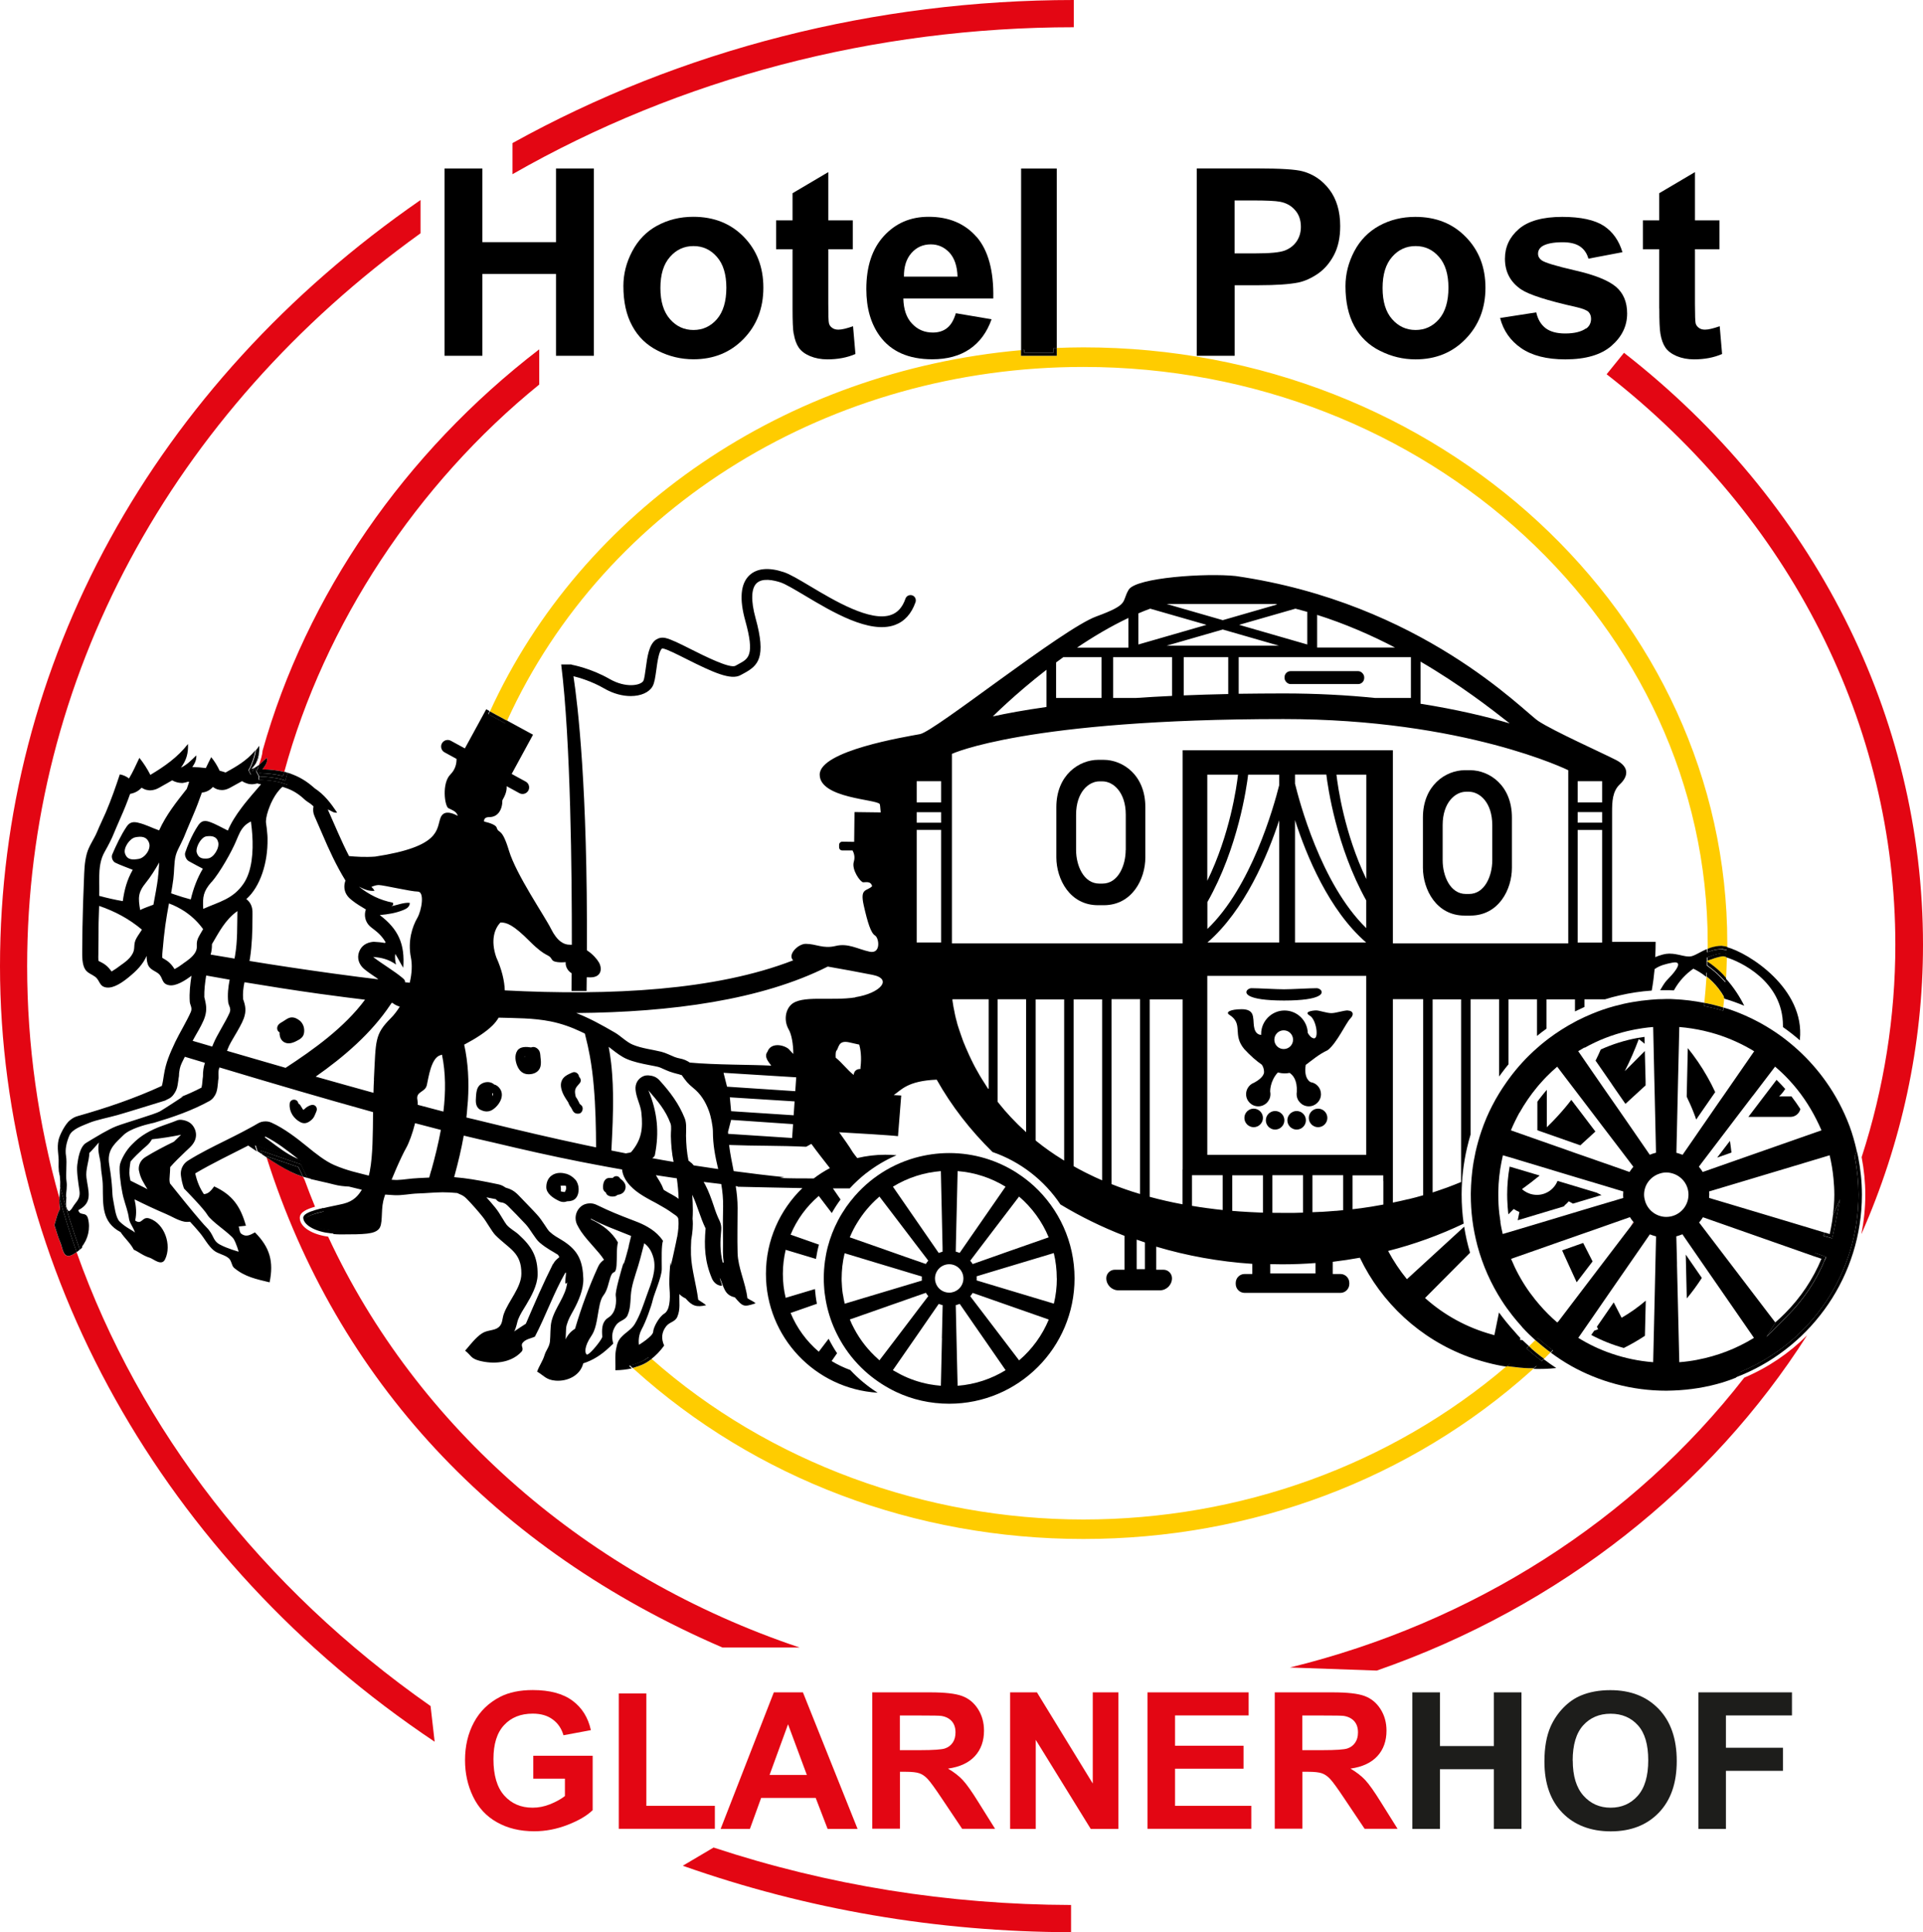 <?xml version="1.0" encoding="UTF-8"?><svg id="Ebene_1" xmlns="http://www.w3.org/2000/svg" viewBox="0 0 225.99 227.01"><path d="M177.58,160.56c-.17-.02-.34-.05-.5-.07-13.62,11.63-31.28,18.03-49.78,18.03s-36.96-6.7-50.71-18.86c-.1.08-.2.16-.31.23-.1.07-.2.14-.3.2-.38.22-.79.38-1.21.51-.13.04-.25.09-.38.12-.01,0-.03,0-.04,0l.17.15c14.25,12.86,32.99,19.94,52.79,19.94s38.42-7.02,52.64-19.77l.31-.28c-.19,0-.37,0-.56,0-.7-.03-1.4-.1-2.11-.19Z" fill="#fc0" stroke-width="0"/><path d="M127.29,40.81c-1.04,0-2.07.03-3.1.07v.92h-4.19v-.66h-.03c-27.62,2.47-51.53,18.73-62.39,42.44l.33.18.51.28.85.46.33.18v-.02c11.51-25.24,38.08-41.55,67.7-41.55,40.47,0,73.39,30.37,73.39,67.71,0,.09,0,.17,0,.26v.4c.11-.05.24-.09.37-.14.39-.12.82-.21,1.31-.21.07,0,.16.02.24.03.11.01.24.05.38.08v-.43c0-38.6-33.94-70-75.68-70Z" fill="#fc0" stroke-width="0"/><path d="M200.91,115.02c-.12-.11-.24-.2-.36-.29l-.02.27c-.06.84-.13,1.84-.24,2.83.12.02.25.04.37.06.51.11,1.01.23,1.5.37.12.03.24.07.36.11v-.07c.05-.37.08-.74.12-1.11-.11-.19-.21-.37-.33-.54-.44-.67-.93-1.2-1.41-1.63Z" fill="#fc0" stroke-width="0"/><path d="M180.71,157.69c-.06-.05-.13-.11-.19-.16-.03-.03-.06-.06-.09-.09l-.18.18c-.18.18-.37.36-.55.53l-.02.02c.09.08.18.17.28.26.39.34.79.67,1.2.98.1.08.21.14.31.22.18-.17.35-.34.52-.51l.24-.23c-.1-.08-.21-.14-.31-.22-.41-.31-.81-.64-1.2-.98Z" fill="#fc0" stroke-width="0"/><path d="M202.49,112.35c-.16,0-.73.11-1.48.39-.12.05-.25.09-.38.15v.06c.12.09.24.18.37.27.56.4,1.05.84,1.5,1.3.13.13.23.27.35.4l.02-.38c.03-.57.04-1.15.06-1.73v-.34c-.15-.05-.29-.09-.36-.1-.02,0-.06-.01-.07-.01Z" fill="#fc0" stroke-width="0"/><path d="M63.37,45.17v-4.13c-15.84,12.17-27.37,28.88-32.51,47.15-.02.43-.21,1.1-.43,1.68.32-.26.6-.57.95-.84.08.57-.21.91-.53,1.35.92.03,1.75.12,2.53.3.01,0,.02,0,.03,0,4.7-17.3,15.57-33.83,29.96-45.5Z" fill="#e30613" stroke-width="0"/><path d="M60.22,20.47C79.95,9.18,102.74,3.21,126.19,3.2V0c-23.34.01-46.14,5.82-65.96,16.81v3.66Z" fill="#e30613" stroke-width="0"/><path d="M80.24,219.2c14.55,5.14,29.9,7.77,45.63,7.81v-3.2c-14.43-.04-28.56-2.31-42.01-6.75l-3.62,2.14Z" fill="#e30613" stroke-width="0"/><path d="M7.13,146.11c-.34-.8-.47-1.4-.75-2.17.21-.63.32-1.32.67-1.89-.1-.49-.1-.9-.08-1.32-2.48-8.78-3.78-17.91-3.78-27.22,0-33.62,16.85-64.99,46.23-86.1v-3.91C18.01,45.22,0,77.98,0,113.51s19.08,69.73,51.08,91.12l-.48-4.19c-19.9-13.94-34.19-32.5-41.6-53.33-.21.16-.44.3-.7.4-.89.34-.98-.95-1.17-1.4Z" fill="#e30613" stroke-width="0"/><path d="M34.22,137.69c-.96-.47-1.92-1.07-2.89-1.71,8.3,26.15,26.81,46.04,53.57,57.58h9.07c-24.89-8.35-44.98-25.82-55.41-48.27-.13-.02-.27-.04-.39-.06-1.78-.34-2.94-1.19-2.94-2.15,0-.68.86-1.03,1.7-1.28.03,0,.06-.02.09-.03-.47-1.15-.88-2.2-1.23-3.17-.05-.07-.1-.19-.18-.35-.05-.01-.09-.03-.14-.04-.41-.14-.82-.3-1.25-.51Z" fill="#e30613" stroke-width="0"/><path d="M218.76,144.96c4.69-10.62,7.23-22.12,7.23-33.97,0-26.82-12.8-52.14-35.14-69.54l-2.04,2.52c21.57,16.77,33.93,41.18,33.93,67.02,0,8.45-1.33,16.85-3.96,24.96.28,1.48.43,2.96.43,4.4,0,1.57-.16,3.11-.46,4.6Z" fill="#e30613" stroke-width="0"/><path d="M151.59,195.91l10.21.36c21.65-7.52,39.3-21.7,50.57-39.39-2.08,2.08-4.57,3.78-7.39,4.98-13.04,16.78-31.91,28.79-53.39,34.05Z" fill="#e30613" stroke-width="0"/><path d="M191.97,143.62s-.02-.03-.03-.05c-.1.17-.21.34-.32.51l.35-.47Z" fill="#e30613" stroke-width="0"/><path d="M183,155.38l.07-.1s-.06.06-.08.09c0,0,0,0,0,0Z" fill="#e30613" stroke-width="0"/><path d="M53.78,95.75s-.02.06-.02.09c.03.01.06.03.09.04,0-.05-.04-.09-.06-.14Z" fill="#e30613" stroke-width="0"/><polygon points="56.69 32.19 65.34 32.19 65.34 41.8 69.79 41.8 69.79 19.8 65.34 19.8 65.34 28.45 56.69 28.45 56.69 19.8 52.24 19.8 52.24 41.8 56.69 41.8 56.69 32.19" fill="#000" stroke-width="0"/><path d="M77.23,26.51c-1.27.69-2.24,1.7-2.93,3.01-.7,1.32-1.04,2.68-1.04,4.09,0,1.84.34,3.41,1.04,4.68.69,1.28,1.69,2.26,3.02,2.92,1.32.67,2.72,1,4.18,1,2.36,0,4.32-.79,5.88-2.39,1.55-1.59,2.33-3.6,2.33-6.02s-.77-4.4-2.3-5.97c-1.54-1.58-3.53-2.36-5.93-2.36-1.56,0-2.98.35-4.24,1.04ZM84.25,30.18c.74.84,1.11,2.05,1.11,3.63s-.37,2.84-1.11,3.69c-.74.85-1.66,1.27-2.75,1.27s-2.02-.42-2.76-1.27c-.75-.85-1.13-2.07-1.13-3.66s.37-2.81,1.13-3.66c.74-.85,1.66-1.27,2.76-1.27s2.01.42,2.75,1.27Z" fill="#000" stroke-width="0"/><path d="M93.28,39.2c.11.68.31,1.23.59,1.64.28.41.72.74,1.33,1,.61.25,1.28.38,2.04.38,1.22,0,2.33-.21,3.29-.63l-.28-3.26c-.75.26-1.32.4-1.72.4-.29,0-.53-.06-.73-.21-.2-.14-.32-.31-.38-.53-.06-.22-.08-.98-.08-2.28v-6.43h2.88v-3.39h-2.88v-5.67l-4.2,2.48v3.19h-1.93v3.39h1.93v6.96c0,1.49.04,2.48.13,2.98Z" fill="#000" stroke-width="0"/><path d="M114.76,27.83c-1.38-1.57-3.25-2.36-5.63-2.36-2.12,0-3.86.74-5.25,2.25-1.38,1.5-2.07,3.58-2.07,6.24,0,2.22.52,4.06,1.58,5.52,1.33,1.82,3.39,2.73,6.17,2.73,1.76,0,3.22-.4,4.4-1.2,1.17-.8,2.03-1.97,2.57-3.5l-4.2-.71c-.24.8-.57,1.38-1.03,1.74-.45.36-1.02.53-1.67.53-.98,0-1.79-.34-2.45-1.05-.66-.69-.99-1.68-1.02-2.95h10.57c.07-3.25-.6-5.67-1.96-7.24ZM106.23,32.5c-.01-1.17.28-2.09.88-2.77.6-.68,1.36-1.02,2.28-1.02.86,0,1.59.33,2.19.97.59.65.91,1.58.95,2.82h-6.3Z" fill="#000" stroke-width="0"/><path d="M120.37,41.43h3.44v-.53h.36s.01-.01.02-.01v-21.09h-4.19v21.34l.38-.03v.32Z" fill="#000" stroke-width="0"/><path d="M120,41.8h4.19v-.92s-.01,0-.02,0h-.36v.55h-3.44v-.32l-.38.03v.66Z" fill="#000" stroke-width="0"/><path d="M145.1,33.51h2.88c2.01,0,3.55-.11,4.61-.32.78-.17,1.54-.52,2.3-1.04.76-.53,1.38-1.25,1.87-2.17.49-.93.74-2.06.74-3.42,0-1.74-.43-3.18-1.27-4.29-.85-1.11-1.91-1.82-3.17-2.15-.82-.22-2.58-.33-5.29-.33h-7.13v22.01h4.46v-8.29ZM145.1,23.55h2.13c1.6,0,2.65.05,3.18.15.72.13,1.31.45,1.77.97.47.52.7,1.18.7,1.98,0,.65-.17,1.22-.5,1.71-.33.48-.79.84-1.38,1.07-.59.23-1.75.34-3.5.34h-2.41v-6.22Z" fill="#000" stroke-width="0"/><path d="M162.19,41.22c1.32.67,2.71,1,4.17,1,2.36,0,4.32-.79,5.87-2.39,1.55-1.59,2.34-3.6,2.34-6.02s-.77-4.4-2.31-5.97c-1.54-1.58-3.51-2.36-5.93-2.36-1.56,0-2.98.35-4.24,1.04-1.26.69-2.25,1.7-2.94,3.01-.69,1.32-1.03,2.68-1.03,4.09,0,1.84.34,3.41,1.03,4.68.69,1.28,1.71,2.26,3.03,2.92ZM163.6,30.18c.74-.85,1.66-1.27,2.76-1.27s2.01.42,2.75,1.27c.74.84,1.11,2.05,1.11,3.63s-.37,2.84-1.11,3.69c-.74.85-1.66,1.27-2.75,1.27s-2.01-.42-2.76-1.27c-.75-.85-1.12-2.07-1.12-3.66s.37-2.81,1.12-3.66Z" fill="#000" stroke-width="0"/><path d="M186.41,38.57c-.56.4-1.37.61-2.47.61-.99,0-1.76-.21-2.31-.63-.55-.43-.91-1.04-1.09-1.85l-4.25.66c.39,1.5,1.22,2.68,2.49,3.55,1.27.87,2.99,1.31,5.17,1.31,2.4,0,4.21-.53,5.43-1.59,1.22-1.06,1.84-2.32,1.84-3.8,0-1.35-.44-2.4-1.33-3.15-.9-.75-2.48-1.38-4.75-1.9-2.26-.52-3.59-.92-3.97-1.2-.28-.21-.42-.46-.42-.77,0-.36.16-.64.48-.87.48-.31,1.29-.48,2.41-.48.88,0,1.57.17,2.05.5.48.33.81.81.98,1.43l4-.76c-.41-1.37-1.14-2.4-2.2-3.1-1.07-.69-2.7-1.05-4.88-1.05-2.29,0-4,.48-5.09,1.42-1.1.95-1.64,2.11-1.64,3.5,0,1.53.63,2.74,1.9,3.6.92.62,3.08,1.32,6.5,2.08.73.17,1.2.36,1.42.56.2.22.3.49.3.81,0,.48-.19.86-.55,1.14Z" fill="#000" stroke-width="0"/><path d="M195,36.22c0,1.49.04,2.48.13,2.98.11.68.31,1.23.59,1.64.28.41.73.74,1.33,1,.61.25,1.28.38,2.04.38,1.23,0,2.33-.21,3.29-.63l-.28-3.26c-.75.26-1.33.4-1.72.4-.29,0-.53-.06-.73-.21-.19-.14-.32-.31-.38-.53-.05-.22-.08-.98-.08-2.28v-6.43h2.88v-3.39h-2.88v-5.67l-4.2,2.48v3.19h-1.92v3.39h1.92v6.96Z" fill="#000" stroke-width="0"/><rect x="150.96" y="78.85" width="9.36" height="1.52" rx=".71" ry=".71" fill="#000" stroke-width="0"/><polygon points="186.2 146.32 186.05 146.03 184.1 146.72 183.58 146.9 183.73 147.24 184.45 148.82 185.29 150.65 187.16 148.2 186.2 146.32" fill="#000" stroke-width="0"/><path d="M178.37,143.36l5.47-1.64-.03-.05c.2-.16.38-.34.55-.53l.49.27,3.11-.93.25-.07-.16-.08-.42-.21-4.59-1.38c-.45,1.13-1.64,1.83-2.89,1.6-.5-.09-.94-.32-1.29-.63.71-.51,1.41-1.05,2.08-1.6l-2.89-.86-.64-.19c-.19,1.09-.29,2.19-.29,3.3,0,.18,0,.36.01.54.02.59.06,1.18.13,1.77l.63-.63c.21.14.44.26.67.36l-.2.97Z" fill="#000" stroke-width="0"/><path d="M198.22,152.56c.64-.76,1.23-1.57,1.78-2.42l-1.89-2.74.12,5.16Z" fill="#000" stroke-width="0"/><path d="M181.18,159.89l-.25-.2c-.41-.32-.82-.65-1.22-1l-.31-.27.28-.27c-.26-.23-.52-.47-.77-.71-.09,0-.18-.01-.27-.02l.03-.22c-.25-.25-.47-.52-.7-.78-.34-.37-.66-.75-.98-1.14-.28-.36-.57-.71-.83-1.08l-.48,2.36-.06.31c-.07-.02-.13-.04-.2-.06-3.03-.82-5.73-2.32-7.95-4.31l5.29-5.32c-.3-1-.53-2.02-.69-3.06l-6.73,6.17c-.84-1.03-1.58-2.14-2.21-3.32,3.12-.79,6.09-1.88,8.88-3.21-.16-1.12-.24-2.26-.24-3.41,0-.02,0-.04,0-.06,0-.49.02-.98.05-1.47.02-.38.06-.76.1-1.14.11-.96.27-1.91.49-2.84.12-.52.26-1.03.41-1.54v-15.9h3.35v9.08c.09-.13.19-.26.29-.39.26-.36.54-.71.82-1.05v-7.63h3.35v4.3c.36-.3.73-.58,1.11-.85v-3.45h3.35v1.42c.37-.18.74-.35,1.11-.52v-.9h2.41c.56-.18,1.13-.33,1.71-.46,1.24-.29,2.5-.48,3.79-.57.15-.83.26-1.67.34-2.52.3-.22.63-.37.99-.49.33-.11.7-.19,1.1-.27.17-.03.3-.04.4-.03.43.05.3.45-.03.92-.25.36-.61.76-.92,1.07-.25.24-.5.61-.73,1.01-.05.09-.11.18-.16.27.04,0,.09,0,.13,0,.18,0,.36,0,.54,0,.31,0,.63,0,.94.02,0-.01.01-.02.02-.03.61-1.11,1.43-1.93,2.27-2.52.39.18.93.49,1.51.95l.03-.5.57.51c.56.5,1.06,1.07,1.47,1.7l.07.11-.05.56s0,.05,0,.08c.02.04.05.08.07.12.78.23,1.55.51,2.31.82-.46-.94-1.18-2.11-2.18-3.22l-.03.47-.59-.61c-.44-.46-.93-.88-1.45-1.25l-.16-.12v-.45s-.02-.02-.04-.04c.02,0,.03-.01.05-.02v-.41s.25-.09.25-.09c.71-.27,1.36-.42,1.61-.42h.11s.31.07.31.07l.02.32v.09c1.56.47,6.65,2.77,6.65,8.02,0,.06,0,.11,0,.17.68.48,1.34.99,1.98,1.55,0-.03,0-.05.01-.08.62-6-6.05-10.21-8.6-10.87v.35s-.43-.06-.43-.06c-.12-.02-.16-.02-.19-.03-.4,0-.79.06-1.2.19l-.49.16v-.38c-.89.36-1.54.88-2.07.88-.59,0-1.02-.18-1.6-.27-.23-.04-.47-.07-.77-.07-.24,0-.49.04-.73.1-.33.08-.65.2-.92.31.03-.59.05-1.19.05-1.79h-5.12c0-1.62,0-15.23,0-15.23,0-1.23.03-2.46.93-3.3.9-.84,1.21-1.98-.47-2.84-1.68-.86-7.33-3.39-9.12-4.57-1.79-1.18-13.75-13.88-35.56-17.04-3.42-.37-11.73.17-12.59,1.61-.87,1.45.15,1.69-3.81,3.14-3.97,1.45-18.96,13.49-20.71,13.82-1.75.33-11.79,1.95-11.79,4.76s6.77,2.89,7.06,3.47c.03.06.06.4.11.97l-3.08-.04-.04,3.5-1.39-.02c-.21,0-.38.16-.38.37v.28c0,.21.16.38.37.38h1.21c.16.29.32.75.15,1.32-.29.93.76,2.4,1.1,2.42.34.01.89-.17,1.05.46-.62.62-1.45.18-.99,2.23.46,2.05.85,3.28,1.33,3.56.48.28.73,2.21-.65,1.9-1.39-.3-2.51-1.03-3.98-.67-1.48.36-2.29-.25-3.51-.25-.91,0-2.18,1.28-1.48,1.94-9.11,3.54-21.43,4.18-33.89,3.53-.04-1.15-.35-2.45-1-3.89-.7-2.02-.19-3.4.5-4.09.73,0,1.48.25,3.45,2.23,1.98,1.98,2.17,1.38,2.6,2.14.25.44,1.61.29,1.61.29,0,0-.13.78.7,1.31,0,1.32-.02,2.08-.02,2.08h1.77c0-.54.01-1.08.02-1.61.14,0,.28.01.43.01,1.34,0,1.4-1.07,1-1.76-.22-.38-.71-.97-1.41-1.42.09-19.1-1.07-28.86-1.58-32.2.7.17,2.16.6,3.6,1.43,1.08.63,2.18.9,3.13.9,1.2,0,2.15-.43,2.56-1.13.24-.42.33-1.1.45-1.95.11-.84.3-2.23.67-2.5.02-.01.04-.03.11-.01.5.1,1.64.68,2.74,1.23,3.13,1.57,5.26,2.55,6.4,1.89.12-.07.25-.14.37-.2,1.67-.9,2.66-1.84,1.37-6.49-.56-2.03-.52-3.49.13-4.1.69-.66,2.04-.34,2.79-.1.61.2,1.65.83,2.87,1.55,3.21,1.92,7.61,4.54,10.58,3.46,1.13-.41,1.95-1.31,2.43-2.68.11-.33-.06-.69-.38-.8-.33-.11-.69.06-.8.38-.35,1.01-.9,1.63-1.68,1.91-2.41.87-6.68-1.67-9.51-3.36-1.33-.79-2.38-1.42-3.11-1.66-1.77-.59-3.17-.46-4.05.38-1.03.98-1.19,2.78-.47,5.35,1.12,4.04.37,4.44-.76,5.05-.13.07-.26.14-.4.22-.64.37-3.72-1.18-5.21-1.93-1.33-.67-2.39-1.2-3.05-1.34-.4-.08-.77,0-1.09.21-.82.58-1.01,1.99-1.19,3.35-.08.57-.17,1.29-.29,1.49-.31.54-2.06.87-3.97-.23-2.17-1.25-4.34-1.65-4.43-1.67,0,0-.02,0-.03,0,0-.02,0-.03,0-.03h-1.22c1.12,8.98,1.26,24.69,1.25,32.93-.1,0-.19-.01-.29-.01-.62,0-1.42-.38-2.16-1.87-.74-1.49-4.09-6.36-4.94-9.18-.85-2.82-1.21-1.92-1.44-2.7-.09-.3-.72-.54-1.48-.72-.03-.24.06-.52.62-.52,1,0,1.53-.86,1.53-1.98.28-.49.54-1.03.5-1.65l1.5.82c.37.2.84.07,1.05-.31.2-.37.07-.84-.31-1.05l-1.65-.9,2.51-4.61-3.09-1.68-.16.34-2.02-1.1.15-.32s0-.02.01-.02l-.39-.21-.86,1.58-1.65,3.02-1.65-.9c-.37-.2-.84-.07-1.05.31-.2.37-.07.84.31,1.05l1.41.77c.01.47-.09,1.2-.72,1.83-1.03,1.03-.68,3.71-.23,3.97,0,0,.01,0,.02,0,.33.18.84.33,1.02.75.02.05.05.08.06.14-.03-.01-.06-.03-.09-.04-.31-.16-.73-.34-1.12-.33-.34,0-.65.16-.82.6-.51,1.36.07,3.38-7.68,4.56-1.16.09-2.34.01-3.07-.06-.92-1.77-1.67-3.63-2.5-5.47.4.12.66.44,1.1.36-.76-1.12-1.5-2.11-2.65-2.86-.93-.85-1.85-1.37-2.85-1.72-.08.29-.17.58-.25.88l-.1.41-.56-.17c-.12-.04-.24-.08-.37-.11-.7-.17-1.48-.26-2.45-.29v-.4s.01,0,.01,0l-.33-.63c-.14.25-.3.53-.63.4l-.24-.49.05-.11c.28-.44.73-1.72.75-2.24-.03.04-.06.08-.09.12-.94,1.11-2.11,1.79-3.4,2.5-.23-.08-.46-.15-.7-.21-.27-.57-.58-1.1-.99-1.59-.23.42-.42.85-.63,1.28-.51-.07-1.04-.11-1.59-.12.3-.45.5-.83.47-1.37-.57.55-1.08,1.1-1.81,1.44.65-.88.88-1.69.83-2.78-1.23,1.57-2.72,2.61-4.42,3.63-.37-.72-.79-1.38-1.29-2-.4.82-.75,1.65-1.22,2.42-.33-.25-.67-.4-1.08-.48-.5,1.51-1.01,2.97-1.64,4.45-.34.79-.71,1.52-1.05,2.35-.35.83-.93,1.58-1.19,2.51-.29,1.08-.29,2-.34,3.21-.08,1.74-.13,3.6-.17,5.48-.01.76-.02,1.76-.03,2.67,0,.64-.04,1.68.38,2.29.28.4.79.55,1.14.82.59.45.46,1.14,1.33,1.26.87.12,1.93-.65,2.58-1.18,1-.81,1.7-1.54,2.14-2.53,0,.45.05.9.26,1.23.27.42.79.57,1.13.85.57.48.33,1.16,1.19,1.35.85.2,2.03-.6,2.69-1.1-.15,1-.27,2-.2,3.05.02.39.34.7.12,1.21-.46,1.06-1.34,2.5-1.83,3.53-.65,1.39-1.1,2.41-1.33,3.87-.07.42-.12.86-.24,1.28-3.2,1.47-6.48,2.58-9.86,3.54-.37.1-.6.23-.92.48-.57.43-1.22,1.74-1.35,2.29-.24,1.02.04,1.85,0,2.65-.02.36,0,.75.03,1.12.26,1.02.53,2.03.81,3.04.06-.63.17-1.36.09-1.87-.13-.83.08-2.19-.06-3-.14-.82.06-1.62.38-2.39.31-.77,1.49-1.16,2.33-1.51.83-.35,2.3-.63,3.36-.93,1-.28,5.02-1.53,5.55-1.69.17-.08.33-.16.5-.25.38-.2.64-.59.82-.97.17-.38.2-.81.26-1.18.02-.14.02-.23.04-.3.06-.26.02-.38.06-.64.08-.61.18-.87.51-1.51.05-.09.1-.19.15-.3.78.24,1.57.48,2.36.71-.15.48-.24.98-.23,1.6-.07.43-.06.88-.17,1.31-.8.42-1.62.79-2.45,1.11l.29-.07s-2.15,1.42-2.72,1.75c-.28.16-1.29.5-2.37.84-1.08.35-2.22.7-2.76.91-.47.18-1.07.5-1.66.83-.74.42-1.46.87-1.88,1.12-.75.44-.96,1.86-1.05,2.58-.09.72.09,1.95.25,3,.16,1.05-.41,1.32-.8,2-.13.22-.24.34-.35.39.43,1.44.9,2.87,1.4,4.28.77-.92,1.06-2.2.76-3.36-.22-.86-.95-.24-1.14-.98,1.74-.9,1.18-2.14.96-3.8-.13-.98.31-1.94.34-2.92.4-.39.74-.82,1.12-1.23,0,.04-.01.07-.02.11-.16,1.1.18,1.63.24,2.56.05.92.23,1.52.24,2.47.03,2.21-.14,4.21,2.09,5.39.48.73,1.15,1.28,1.55,2.06.68.32,1.09.71,1.88.95.44.14,1.39,1.03,1.8.18.81-1.67-.06-4.2-1.83-4.79-.9-.3-.85.81-1.69.24.2-.86.11-1.68-.07-2.49,1.18.59,2.45,1.19,3.68,1.71.72.3,1.38.75,2.16.91.21.04.44.04.68.01.4.43.79.86,1.15,1.3.56.67.96,1.5,1.63,2.06.52.43,1.3.51,1.77.93.36.32.32.87.63,1.13,1.26,1.06,2.62,1.32,4.17,1.7.5-2.44.04-4.1-1.72-5.87-.55.3-1.03.59-1.6.17-.22-.17-.22-.6-.31-.86.28-.03.56-.06.85-.09-.64-2.27-1.57-3.62-3.73-4.62-.34.44-.63.87-1.21.91-.47-.69-.8-1.46-1.02-2.44,2.03-1.2,4.15-2.2,6.23-3.27.23.15.45.31.68.46.11.08.22.15.33.23l-.22-.71,5.42,1.85q.18.05.64,1.01c.12.25.23.49.31.64h.04s.07.21.07.21c.03.08.06.17.09.25.88.22,1.74.38,2.69.63.64.17,1.2.22,1.79.25.5.13,1,.25,1.51.37-.4.66-.94,1.34-2.14,1.64-.64.16-1.6.33-2.5.55l.15.37-.59.15c-.13.03-.25.06-.37.1-1.02.3-1.13.53-1.13.54,0,.34.62,1.02,2.29,1.34.14.03.29.05.45.07l.33.04.09.2c.03.07.07.14.1.21.26.02.52.04.81.04,2.91,0,3.93-.05,4.48-.6.55-.55.25-2.02.55-3.33.05-.2.12-.46.22-.75.34.03.69.05,1.06.07.96.05,1.82-.17,2.82-.2,1-.03,1.71-.12,2.87-.14.55,0,1.13.03,1.73.09.33.18.62.2,1.06.63.51.5,1.42,1.53,1.94,2.19.47.59,1.05,1.69,1.48,2.13,1.62,1.63,3.07,2.01,3.05,4.52,0,1.63-1.52,3.2-2.07,4.75-.2.55-.11,1.15-.62,1.56-.51.41-1.33.29-1.96.72-.74.49-1.35,1.32-1.96,2.02.72.54.62.9,1.67,1.18,1.6.42,3.66.32,4.94-1.04.38-.41-.15-.68.15-1.06.37-.46.92-.49,1.44-.73,1.25-2.39,2.23-5.16,3.53-7.43.37-.64-.28,1.86.27,1.04-.16,1.67-1.43,2.91-1.85,4.59-.16.65-.11,1.66-.18,2.35-.07.68-.47,1.04-.64,1.63-.21.7-.63,1.24-.87,1.93.83.49,1.06.97,2.17,1.06,1.44.11,2.91-.63,3.25-2.03,1.12-.36,2.08-.96,3.03-1.85.11-.1.22-.21.33-.31.06-.05.11-.1.17-.16-.12-.43-.16-.83-.09-1.21.03-.19.09-.38.18-.56.07-.15.16-.3.27-.45.39-.51,1.05-.51,1.32-1.11.45-1.03.27-2.04.49-3.17.22-1.13.71-2.35,1.01-3.52.15-.57.31-1.17.46-1.77.49.37.85.87,1.08,1.7.39,1.43-.24,2.93-.75,4.32-.42,1.16-.8,2.41-1.45,3.48-.37.61-1.02.95-1.5,1.45-.11.12-.23.23-.31.38-.03.05-.07.08-.09.13-.16.32-.23.65-.29.98-.03.17-.06.33-.07.5-.04.65.01,1.31-.01,1.98.71-.01,1.34-.09,1.93-.22l-.32-.29.63-.19c.45-.14.82-.29,1.14-.48.06-.04.12-.07.17-.11l.35-.23.21.19s.04.03.06.05c.55-.42,1.07-.94,1.56-1.62-.37-.82-.3-1.58.24-2.27.41-.52,1.03-.49,1.3-1.1.39-.89.21-1.73.25-2.68.19.2.43.38.74.52.76.88,1.26,1.05,2.4.79-.29-.25-.62-.42-.93-.65-.21-1.74-.79-3.56-.85-5.28-.02-.57,0-1.16.03-1.75.15-.85.24-1.7.16-2.48.02-.34.03-.68.03-1,0-.62-.03-1.22-.07-1.82.63,1.33.93,2.66,1.57,3.96-.19,2.11-.1,3.9.75,5.89.19.45.63.85,1.17.85-.02-.33-.22-.61-.25-.94.48,1.03.51,2.03,1.76,2.29.97,1.12,1.03,1.16,2.44.71-.28-.28-.64-.37-.96-.61-.2-1.77-1.1-3.54-1.15-5.3-.05-1.76,0-3.68,0-5.32,0-.88-.09-1.72-.22-2.54.07,0,.15.02.22.02v.05c2.54.05,5.07.12,7.61.16-2.63,2.55-4.28,6.11-4.28,10.07,0,7.44,5.8,13.52,13.13,13.97-1.19-.75-2.27-1.65-3.22-2.67-.77-.28-1.5-.63-2.19-1.05l.64-.92c-.36-.54-.69-1.11-.99-1.7l-1.16,1.52c-1.44-1.23-2.58-2.78-3.31-4.55l3.09-1.08c-.11-.57-.18-1.14-.23-1.73l-3.44,1.03c-.22-.9-.33-1.85-.33-2.82s.12-1.91.33-2.82l3.56,1.07c.09-.57.2-1.13.35-1.68l-3.33-1.17c.73-1.77,1.88-3.33,3.31-4.55l1.53,2.01c.31-.55.65-1.08,1.03-1.59l-.9-1.31c.66,0,1.32,0,1.98,0,.59-.64,1.23-1.23,1.91-1.77,0,0,0,0,.01,0,1.09-.85,2.29-1.57,3.58-2.12-.44-.04-.88-.06-1.33-.06-1.13,0-2.23.14-3.29.39-.18-.23-.36-.45-.52-.68-.46-.77-1.06-1.58-1.6-2.35,1.83.1,6.2.36,6.91.46l.38-4.78c-.29-.01-.58-.03-.88-.05.89-.6,1.61-1.67,5.05-1.81,1.73,3.08,3.95,5.94,6.56,8.5,3.28,1.13,6.08,3.32,7.98,6.16,2.36,1.43,4.88,2.66,7.53,3.69v3.98h-1.14c-.55,0-1,.45-1,1,0,.78.64,1.42,1.42,1.42h4.88c.78,0,1.42-.64,1.42-1.42,0-.55-.45-1-1-1h-.85v-2.71c3.59,1.07,7.38,1.76,11.29,2.02v1.19h-.9c-.58,0-1.05.47-1.05,1.05v.12c0,.58.47,1.05,1.05,1.05h11.25c.58,0,1.05-.47,1.05-1.05v-.12c0-.58-.47-1.05-1.05-1.05h-.9v-1.43c1.08-.13,2.14-.29,3.19-.48,2.53,5.29,7.06,9.54,12.78,11.65.54.2,1.09.37,1.66.53.73.21,1.48.39,2.25.53.18.03.35.05.53.08.08-.07.17-.14.26-.21l.13-.11.17.02c.77.1,1.45.17,2.07.19l.92.04-.38.34c.9.02,1.8,0,2.69-.1-.5-.32-.99-.68-1.47-1.04-.02.02-.04.03-.05.05l-.23.22ZM185.41,91.78h2.87v2.49h-2.87v-2.49ZM185.41,95.41h2.87v1.24h-2.87v-1.24ZM185.41,97.51h2.87v13.23h-2.87v-13.23ZM44.01,104.66c-.09-.19-.22-.33-.36-.46.25-.11.57-.22.85-.22.55,0,3.79.77,4.6.77s.48,2.17-.07,3.12c-.55.95-1.14,2.65-.74,4.63.17.83.12,1.88-.14,2.96-.18-.02-.36-.04-.55-.06.02-.13-.03-.28-.22-.44-1.01-.87-2.44-1.68-3.53-2.53,1.01.07,1.85.29,2.69.89-.1-.42-.15-.82-.09-1.25.34.53.61,1.1.94,1.63.21-2.75-.55-4.52-2.76-6.19,1-.1,1.86-.22,2.81-.61.33-.13.75-.39.71-.83-.75-.05-1.41.26-2.15.39.2-.1.27-.2.16-.41-1.54-.3-2.75-.92-3.98-1.88.6.29,1.12.55,1.8.49ZM31.52,95.21c.06-.17.12-.34.19-.51.04-.11.09-.22.14-.33.27-.59.61-1.16,1-1.59.11-.13.23-.24.35-.34.11.03.22.07.32.11.78.25,1.5.66,2.22,1.33.14.13.25.22.39.31.27.16.49.33.71.54-.07.4-.05.78.12,1.15.31.7.61,1.38.91,2.09.8,1.88,1.65,3.73,2.73,5.48-.22.61-.16,1.21.16,1.7.09.14.2.27.33.39.09.08.18.16.27.23.52.42,1.06.73,1.64,1.08-.03.07-.05.14-.07.22-.16.77.14,1.48.73,1.91.72.54,1.22.97,1.66,1.73-.04.02-.06.05-.09.08-.42-.08-.85-.12-1.28-.14-.03,0-.06,0-.09,0-.77.08-1.38.43-1.66,1.18-.28.76,0,1.51.59,2.01.54.45,1.1.79,1.65,1.18,0,0-.01,0-.02,0,0,.01-.01.02-.02.03-.76-.09-1.52-.19-2.28-.28-1.04-.13-2.06-.27-3.08-.41-3.4-.47-6.66-.96-9.72-1.46.02-.11.04-.22.06-.32.24-1.58.29-3.17.29-4.76,0-.27.01-.5,0-.77-.03-.59-.27-1.08-.72-1.42,1.64-1.45,2.54-4.28,2.49-7.07,0-.04,0-.08,0-.12,0-.2-.02-.39-.04-.59-.03-.38-.07-.75-.13-1.11-.06-.33.04-.89.25-1.52ZM24.86,103.64c.98-1.12,2.38-3.6,2.89-4.84.18-.43.33-.78.48-1.07.12-.23.26-.42.41-.59.21-.24.48-.44.85-.63.04.28.07.57.1.87.02.23.04.47.06.71.13,2-.03,4.24-1.01,5.7-1.25,1.85-2.9,2.16-4.73,2.98,0,0-.02,0-.03.01,0-.03,0-.06,0-.09-.07-1.29,0-1.96.97-3.06ZM23.12,100.16c-.14-.46.3-1.43.83-1.78.1-.06.2-.11.3-.12.64-.09,1.22,0,1.39.68.18.69-.53,1.83-1.19,1.91-.13.02-.26.03-.38.02-.46,0-.79-.18-.95-.71ZM24.9,110.94c.87-1.48,1.57-2.88,3-3.9-.04,1.8.03,3.45-.28,5.26-.02.1-.04.21-.06.32-.96-.16-1.9-.32-2.81-.47.11-.35.16-.74.16-1.2ZM27.61,121.64c.32-.54.84-1.43,1.04-1.99.31-.88.21-1.44-.07-2.24,0-.02-.01-.01-.01-.03-.05-.7.02-1.33.16-1.98,2.77.46,5.73.93,8.82,1.36,1.01.14,2.04.28,3.08.41.74.1,1.49.19,2.25.28,0,0,.01,0,.02,0,0,0,0,0,0,0-2.43,3.27-6.03,5.85-9.34,8.01-.18-.05-.36-.1-.54-.16-1.1-.32-2.19-.63-3.28-.95-1.02-.3-2.04-.59-3.06-.89.03-.08.06-.16.09-.24.14-.4.56-1.12.85-1.6ZM23.71,93.12s0,0,.01,0c.4-.04.73-.17,1.02-.4.1-.08.19-.16.28-.26.16.11.33.21.51.27.19.06.36.09.56.09.28,0,.53-.07.78-.19.04-.02.07-.03.11-.05.29-.16.59-.33.89-.49.19-.1.39-.21.58-.32.17.12.35.2.53.26.11.04.22.07.34.09.04,0,.08,0,.12.01.03,0,.06,0,.09.01.06,0,.11,0,.17,0,.18-.02.36-.05.54-.1.12.05.29.08.44.1-.17.2-.34.4-.51.6-.36.42-.73.84-1.08,1.27-.01.02-.03.04-.04.05-.24.29-.47.58-.69.88-.63.84-1.2,1.72-1.58,2.64-.73-.35-1.4-.76-2.18-1.03-.32-.11-.61-.14-.88,0-.14.08-.27.2-.4.38-.4.59-.77,1.29-1.08,2.01-.18.4-.33.81-.47,1.22-.12.34.13.85.39,1,.1.06.2.11.29.16.49.27.88.48,1.39.74-.67,1.13-1.12,2.34-1.42,3.61-.63-.16-1.24-.35-1.85-.56-.15-.05-.31-.11-.46-.16.1-.57.19-1.13.26-1.66.06-.46.08-.93.1-1.31.04-.57.06-1.04.2-1.52.14-.49.33-.8.54-1.24.17-.36.36-.72.51-1.11.08-.2.16-.39.24-.59.23-.55.46-1.09.7-1.65.38-.88.75-1.84,1.07-2.76ZM16.07,110.16c-.24.42-.27.65-.3,1.2-.04.91-.87,1.56-1.61,2.06,0,0-.02.02-.02.02-.33.25-.67.49-1.03.7-.19-.28-.45-.57-.71-.77-.26-.2-.5-.31-.77-.45-.02-.01-.05,0-.05-.03-.04-.27-.03-.62-.02-.87,0-.16,0-.28,0-.4,0-.74.03-1.44.02-2.18,0-.11,0-.29,0-.39,0-.88.05-1.74.07-2.62,1.88.65,3.5,1.51,5.03,2.79-.2.34-.4.58-.6.93ZM14.69,100.27c-.21-.64.54-1.77,1.22-1.9.69-.13,1.31-.11,1.6.63.29.74-.48,1.79-1.21,1.91-.72.12-1.36.14-1.61-.64ZM18.57,103.12c-.13,1.02-.34,2.09-.54,3.17-.52.19-1.05.38-1.56.62-.23-1.41-.29-2.03.7-3.24.49-.6,1.04-1.46,1.54-2.34-.05.56-.06,1.13-.15,1.78ZM16.26,96.66c-.56-.13-1-.11-1.38.46-.65.97-1.22,2.16-1.69,3.27-.14.33.05.81.35.96.7.34,1.36.55,2.06.84-.67,1.16-.99,2.36-1.17,3.68-.93-.16-1.85-.37-2.77-.62.02-.5,0-1.18,0-1.65,0-.47,0-.94.03-1.32.05-.58.13-1.04.3-1.53.17-.49.41-.82.64-1.27.19-.37.39-.73.56-1.12.33-.77.63-1.51.98-2.29.4-.89.79-1.86,1.12-2.8,0,0,0,0,.01,0,.55-.11.95-.32,1.34-.72.17.09.34.19.53.24.19.04.37.08.58.06.33-.03.63-.12.93-.29.3-.16.62-.36.94-.53.2-.11.41-.23.61-.35.37.2.73.3,1.16.31.06,0,.12,0,.17-.02.19-.03.36-.07.54-.13.04.01.09.02.13.03-.09.27-.18.54-.28.81-1.22,1.55-2.43,3.06-3.25,4.88-.84-.29-1.58-.7-2.46-.9ZM21.55,113.19s-.02.02-.03.02c-.32.24-.65.46-1.01.65-.18-.31-.4-.58-.66-.81-.22-.19-.48-.34-.73-.49-.02-.01-.05-.01-.05-.03-.02-.27.02-.63.04-.88.01-.16.03-.27.04-.39.05-.73.14-1.42.23-2.15,0,0,0,0,0,0,.01-.11.04-.3.05-.4.12-.87.27-1.73.43-2.57.67.25,1.28.57,1.85.94.07.05.13.09.2.14.75.53,1.4,1.17,1.96,1.94-.18.32-.3.5-.49.85-.2.38-.28.64-.25,1.17.02.28-.07.54-.22.78-.31.49-.88.9-1.36,1.22ZM22.63,122.3c.16-.31.35-.64.5-.9.31-.53.78-1.37.95-1.94.27-.88.14-1.42-.05-2.25,0-.02-.02,0-.02-.02-.02-.9.08-1.7.22-2.58.89.16,1.81.32,2.76.49-.17.86-.27,1.74-.17,2.66.04.39.39.7.16,1.23-.48,1.1-1.47,2.57-1.91,3.65-.04.11-.09.22-.13.32-.77-.23-1.55-.45-2.32-.68ZM16.34,137.55c.16.89.56,1.44.99,2.17-.26-.15-.51-.26-.78-.4-.27-.14-.54-.27-.82-.41-.12-.06-.26-.14-.4-.2-.03-.14-.06-.28-.08-.42-.11-.65,0-1.24.09-1.83.45-.52.94-.99,1.45-1.46.26-.24.58-.46.8-.75.1-.13.19-.27.27-.4,1.15-.12,2.29-.3,3.42-.53-.28.27-.57.55-.85.82-1.14.55-2.28,1.15-3.34,1.8-.59.36-.87,1.01-.76,1.62ZM34.83,136.07c-1.05-.45-2.15-1.29-3.22-2.09-.17-.12-.34-.25-.52-.38.04-.02.08-.04.12-.06,1.33.66,2.58,1.65,3.82,2.61-.07-.03-.13-.05-.2-.08ZM43.48,137.51c-.04.22-.09.42-.14.61-.68-.18-1.3-.32-1.91-.49-.68-.19-1.36-.41-2.15-.75-1.06-.46-2.18-1.35-3.23-2.21-1.19-.97-2.67-2.11-4.16-2.78-.21-.09-.46-.15-.7-.14-.33,0-.63.08-.92.26-.28.17-.57.33-.85.48-.63.35-1.26.67-1.91,1-.35.17-.7.35-1.06.53-1.45.72-2.98,1.47-4.39,2.36-.58.37-.89,1.07-.8,1.73.07.53.18,1,.34,1.46,0,.02.01.04.02.06.33.34,2.37,2.43,2.76,3.11.21.36.87.92,1.54,1.45.7.56,1.39,1.11,1.55,1.39.32.56.58,1.48.58,1.48,0,0-1.36-.37-2.23-.85-.87-.48-.64-1.11-1.57-2.03-.16-.16-.38-.41-.65-.72-1.06-1.22-2.76-3.34-3.39-4.13-.15-.19-.25-.31-.25-.31h.01c-.08-.35-.05-.58-.02-.97.02-.23.05-.66.05-.93.54-.62,1.11-1.16,1.7-1.73.01-.01.02-.02.04-.04.25-.25.54-.48.78-.76.43-.49.61-1.06.47-1.65-.04-.15-.09-.3-.17-.44-.32-.62-.89-.87-1.55-.94-.13-.01-.26.01-.38.04,0,0,0,0,0,0-.33.14-.86.33-1.66.61-.43.15-.81.3-1.15.46-1.4.64-2.11,1.32-2.62,1.84-.64.64-1.19,1.63-1.36,2.28-.14.57.06,2.31.29,3.41.03.16.07.31.1.44.27,1.02.54,1.63.66,2.5.08.61.54,1.03.71,1.7-.14-.25-1.03-.55-1.81-1.33-.47-.47-.6-1.81-.76-2.59-.16-.77,0-1.39-.46-4.13-.26-1.53.51-2.3,1.32-3.08.12-.12.24-.23.36-.35.75-.75,2.59-1.22,3.24-1.37.14-.03.23-.05.23-.05,0,0,.05-.01.13-.03,2.25-.67,4.43-1.42,6.51-2.56.37-.21.64-.58.79-.97.14-.39.17-.83.21-1.2.01-.14.01-.23.03-.31.05-.26.03-.37.02-.62-.01-.36.02-.58.12-.84,1.32.4,2.65.8,3.98,1.19.39.12.79.23,1.18.35,1.36.4,2.71.8,4.08,1.2,2.92.85,5.86,1.69,8.81,2.51-.02,2.55-.03,5.07-.37,6.88ZM43.95,126.83c-.03.51-.05,1.03-.06,1.56-2.27-.63-4.54-1.26-6.79-1.9,3.31-2.32,6.54-5.09,8.78-8.45.05-.07.1-.15.15-.22.03,0,.06,0,.09.01.16.13.35.24.56.33.04.01.08.03.11.04.06.02.13.05.19.07-.31.49-.66.96-1.06,1.36-1.92,1.92-1.74,2.6-1.98,7.19ZM50.67,137.52c-.08.28-.16.56-.23.83-.43.02-.85.04-1.25.06-.47.02-.95.07-1.37.12-.42.05-.73.09-1.13.1-.07,0-.13,0-.18,0-.16,0-.33-.02-.49-.03.18-.44.37-.89.56-1.33.44-1.01.88-1.92,1.14-2.38.34-.59.77-1.76,1.06-2.93,1.01.27,2.02.53,3.03.79-.3,1.63-.7,3.24-1.13,4.78ZM52.12,130.6c-1.01-.26-2.02-.53-3.03-.8,0-.2,0-.38-.03-.54-.23-1.07.9-.89,1.1-1.77.2-.88.5-3.18,1.57-3.51.06-.02.13-.04.21-.07.45,2.15.44,4.42.17,6.68ZM54.67,122.67c1.19-.63,2.43-1.41,3.22-2.2.27-.27.51-.57.71-.91,1.01.03,2.03.04,3.03.09,1.03.05,2.06.15,3.07.35,1.29.26,2.45.68,3.57,1.21.15.07.31.15.46.22.02.07.03.13.05.2.21.81.39,1.63.54,2.45.21,1.17.36,2.36.46,3.55.21,2.39.26,4.81.27,7.17-.43-.09-.87-.18-1.3-.27-3.87-.82-7.75-1.73-11.61-2.68-.47-.12-.94-.22-1.4-.34-.13-.03-.26-.06-.39-.09-.18-.04-.36-.09-.54-.13.05-.4.08-.81.11-1.21.02-.26.05-.52.07-.78.14-2.22.03-4.44-.44-6.57.03-.02.07-.04.1-.05ZM64.99,148.49c-1.15,2.28-2.18,4.67-3.19,7.03-.48.29-.92.61-1.38.91.1-.15.17-.37.22-.53.1-.29.15-.62.25-.88.27-.67.56-1.08.94-1.71.61-1.01,1.33-2.32,1.35-3.52.03-2.15-.69-3.35-2.22-4.74-.47-.43-.95-.63-1.42-1.15-.11-.13-.35-.52-.5-.77-.23-.4-.54-.89-.86-1.28-.31-.38-.69-.82-1.02-1.18.38.07.75.15,1.11.22.5.62.74.13,1.39.76.54.53,1.52,1.55,2.13,2.2.54.58,1.09,1.68,1.63,2.14.86.73,1.59,1.06,2.15,1.43.06.09.11.17.17.27-.31.27-.53.42-.73.81ZM73.9,146.4c-.08.34-.19.68-.28,1.04-.09.36-.22.77-.34,1.12,0-.07,0-.14,0-.22-.23.75-1,3.37-.92,3.89.09.6.1,1.99-.88,2.58-.28.17-.45.4-.56.65-.1.23-.14.48-.16.71-.01.21-.01.4,0,.56,0,.14.02.26.02.32,0,.05-.05.15-.12.27-.36.62-1.49,1.94-1.7,1.82-.25-.15-.32-.95.55-2.21.1-.15.19-.32.27-.5.21-.49.33-1.09.43-1.68.18-1.03.3-2.05.7-2.55.49-.61.61-1.55.83-2.16.05-.13.1-.25.16-.35.02-.02.03-.05.05-.07.06-.07.13-.13.21-.15.36-.12.31-1.23.33-2.24.01-.49.04-.94.13-1.26-.71-1.23-1.8-2.06-3.07-2.66-.02-.01-.05-.02-.07-.03-.02-.04-.05-.08-.07-.12,1.47.8,3.12,1.38,4.64,2,.04.02.08.03.12.05-.09.39-.19.79-.29,1.19ZM79.57,145.34c-.07.39-.16.78-.24,1.17-.02.07-.03.14-.05.22-.06.27-.12.54-.18.83-.07.37-.19.8-.29,1.16,0-.14,0-.29-.02-.44-.07.71-.15,1.77-.13,2.63,0,.15.01.29.02.43.12,1.43,0,2.61-.61,2.99-.62.37-1.29,1.62-1.31,2.14s-1.67,1.53-1.67,1.53c0,0-.17-.92.31-1.81.49-.88,1.15-2.73,1.31-3.45.16-.72,1.04-2.67,1.06-3.61,0-.07,0-.17,0-.29,0-.82-.06-2.58.15-3.05-.11-.16-.22-.31-.34-.45-.42-.49-.91-.87-1.47-1.19-.44-.26-.91-.47-1.41-.66-.1-.04-.21-.08-.31-.12-1.6-.61-2.73-1.06-4.2-1.78-.29-.14-.52-.21-.82-.21-.49,0-.9.15-1.24.5-.17.18-.29.38-.37.59-.18.47-.15,1,.08,1.45.13.27.29.52.45.77.46.67,1,1.26,1.51,1.84.47.54.81.9,1.18,1.47-.32.25-.52.44-.7.84-1.07,2.34-1.97,4.79-2.7,7.27-.51.32-.86.71-1.11,1.25.01-.19.02-.49.03-.67.02-.33.01-.73.09-1,.21-.71.43-1.07.8-1.74.59-1.08,1.2-2.46,1.16-3.72-.06-1.97-.56-3.12-1.92-4.13-.19-.14-.39-.28-.61-.41-.57-.35-.92-.51-1.45-1-.13-.12-.4-.53-.56-.78-.26-.39-.58-.87-.93-1.24-.12-.13-.25-.27-.38-.41-.24-.26-.5-.52-.72-.75-.35-.36-.75-.77-1.05-1.09-.49-.5-.89-.72-1.53-.9-.23-.17-.47-.29-.76-.36-.08-.02-.21-.04-.28-.06-1.3-.27-2.6-.53-3.91-.69-.36-.04-.72-.08-1.08-.11.02-.09.05-.18.07-.26.41-1.5.78-3.05,1.06-4.62.13.03.25.06.38.09.45.11.9.21,1.35.32.15.03.29.07.44.1.46.11.92.21,1.39.32,3.4.81,6.8,1.58,10.21,2.25.56.11,1.11.22,1.67.32,1.06.2,2.11.4,3.17.58.03.36.14.72.36,1.11.67,1.17,1.86,1.88,3,2.5.03.01.05.02.07.04.28.15.5.25.71.38.23.13.37.21.54.31.32.18.63.36.9.55.05.03.11.08.17.12.1.07.19.14.24.17.26.18.5.3.59.54.01.04.03.08.03.13.07.72-.02,1.4-.14,2.09ZM79.16,136.51c-.84-.14-1.67-.28-2.51-.44.17-.12.29-.24.31-.36.54-2.73.29-5.07-.76-7.61,1.07,1.25,2,2.29,2.6,3.9.14.38.03.92.04,1.46.02,1.01.11,2.04.32,3.05ZM78.16,139.89c-.05-.03-.1-.07-.16-.1-.07-.17-.14-.34-.21-.5-.13-.28-.34-.62-.5-.87-.07-.1-.14-.23-.21-.35.82.13,1.64.25,2.46.37.11.81.19,1.6.21,2.41-.53-.42-1.05-.61-1.59-.96ZM81.04,136.45s-.09-.06-.13-.09c-.2-.97-.27-1.93-.29-2.93,0-.13.01-.24.01-.41,0-.53.05-1.1-.16-1.63-.68-1.72-1.73-3.11-2.96-4.46-.38-.42-.8-.55-1.33-.59-.17,0-.33.01-.49.07-.01,0-.03,0-.04.01-.67.27-1.03.9-.96,1.61.08.88.49,1.6.65,2.45.02.09.03.19.04.29.19,1.83.03,3.14-1.21,4.59,0,0-.01,0-.02.01-.11.08-.43.08-.58.14-.58-.11-1.15-.22-1.72-.34.11-2.16.23-4.41.19-6.65-.01-.78-.04-1.55-.1-2.32-.03-.44-.07-.87-.12-1.3-.07-.64-.17-1.28-.29-1.91.13.1.29.22.44.34.48.37,1.08.83,1.69,1.09.82.35,1.75.54,2.62.71.23.04.42.08.62.12.13.03.27.06.42.09.21.05.44.16.64.25.21.1.5.22.71.3.3.11.59.19.86.26.18.05.29.06.45.13.05.02.11,0,.15.05.44.63.69.97,1.36,1.51.84.67,1.42,1.58,1.82,2.68.24.65.46,1.76.47,2.39,0,1.63.27,2.94.62,4.44-.96-.14-1.91-.28-2.87-.43-.13-.17-.28-.31-.48-.45ZM84.93,148.33c-.33-1.31-.3-2.5-.17-3.85.03-.34-.03-.69-.19-1.04-.29-.59-.49-1.14-.71-1.82-.26-.77-.58-1.67-.98-2.43-.05-.1-.12-.22-.19-.33.69.09,1.38.17,2.07.25.15.86.23,1.72.22,2.64-.02,1.03-.04,2.12-.02,3.13.01.78.01,1.48,0,2.23,0,.42.03.82.09,1.23-.04,0-.08-.02-.12-.02ZM85.03,126.04l8.54.53-.11,1.63-8.02-.53-.41-1.63ZM93.38,129.4l-.11,1.63-7.35-.48-.15-1.63,7.61.48ZM85.56,132.97s0,0,0-.01l.36-1.39,7.28.5-.11,1.63-7.52-.49c0-.08,0-.15-.01-.22ZM95.62,138.45c-1.32,0-2.65,0-3.97-.05.18-.03.35-.07.53-.1-1.98-.2-3.97-.44-5.96-.71-.2-1.02-.41-2.03-.54-3.07,3.07.12,5.91.06,9.06.21l.61-.34c.74,1.02,1.45,1.91,2.18,2.85-.67.35-1.31.76-1.91,1.22ZM101.13,125.45s0,.09-.01.14c-.4,0-.74.18-.8.7-.74-.58-1.36-1.43-2.11-2.03-.02-.41,0-.73.09-.82.29-.29.17-1.27,1.48-.98.28.06.7.16,1.2.27.13.47.31,1.43.14,2.72ZM100.53,117.18c-2.92.46-6.38-.32-7.59.89-.66.66-.83,1.88-.24,2.9.32.56.53,1.69.53,2.86-.19-.2-.38-.4-.57-.61-.72-.54-2.09-.7-2.46.33-.45.6.1,1.18.44,1.65-2.4-.13-6.55-.08-9.57-.36-.15-.1-.33-.2-.55-.3-.45-.19-.77-.17-1.25-.36-.48-.19-1-.47-1.55-.61-1.09-.27-2.29-.39-3.35-.83-.75-.31-1.44-1.04-2.1-1.42-1.55-.9-2.99-1.7-4.55-2.3,11.17-.09,21.78-1.54,29.56-5.46,1.69.29,3.82.69,5.24.97,2.46.48.92,2.17-2,2.63ZM167.25,119.06v21.37c-.28.08-.57.16-.86.24,0,0,0,0,0,0-.29.08-.58.15-.87.22-.01,0-.02,0-.04,0-.25.06-.51.12-.77.18-.06.01-.12.03-.18.04-.28.06-.56.12-.84.18h0v-23.9h3.56v1.66ZM171.71,122.8v16.07s0,0,0,0c-.53.22-1.07.43-1.63.64,0,0,0,0,0,0-.28.1-.57.2-.86.3-.13.04-.25.08-.38.13-.16.05-.32.11-.48.16v-22.69h3.35v5.4ZM166.94,77.73c4.65,2.71,8.28,5.53,10.48,7.26-2.73-.8-6.24-1.64-10.48-2.31v-4.96ZM137.1,75.86l6.6-1.9,6.6,1.9h-13.19ZM144.34,77.21v4.33c-1.84.04-3.58.09-5.23.16v-4.49h5.23ZM145.58,77.21h20.23v4.79h-4.23c-3.26-.33-6.85-.53-10.75-.53-1.83,0-3.58.02-5.26.04v-4.3ZM154.79,72.24c3.29,1.04,6.37,2.39,9.16,3.84h-9.16v-3.84ZM153.63,71.89v3.83l-8.01-2.31,6.62-1.9c.47.12.93.25,1.4.38ZM149.85,70.96c.09.02.18.03.26.05l-6.41,1.85-6.6-1.9h12.75ZM133.77,72.07c.46-.2.93-.39,1.4-.56l6.62,1.9-8.01,2.31v-3.65ZM137.74,77.21v4.55c-1.49.07-2.9.15-4.23.24h-2.69v-4.79h6.93ZM132.61,72.6v3.49h-6.04c1.88-1.27,3.93-2.49,6.04-3.49ZM124.11,77.83c.28-.21.56-.41.85-.62h4.49v4.79h-5.34v-4.17ZM122.98,78.69v4.37c-2.61.37-4.68.75-6.3,1.11,0,0,2.52-2.55,6.3-5.48ZM110.6,110.73h-2.87v-13.23h2.87v13.23ZM110.6,96.66h-2.87v-1.24h2.87v1.24ZM110.6,94.27h-2.87v-2.49h2.87v2.49ZM116.13,127.92c-.11-.16-.22-.32-.32-.49-.01-.02-.02-.03-.03-.05-.1-.16-.2-.31-.3-.47-.01-.02-.02-.04-.04-.06-.1-.15-.19-.31-.28-.46,0-.02-.02-.03-.03-.05-.19-.32-.37-.64-.54-.96,0,0,0-.01-.01-.02-.08-.15-.16-.3-.24-.46,0-.02-.02-.03-.02-.05-.08-.15-.15-.29-.22-.44,0-.02-.02-.03-.02-.05-.07-.15-.14-.29-.21-.44,0,0,0-.02-.01-.03-.14-.3-.27-.59-.39-.88,0,0,0-.02-.01-.03-.06-.14-.11-.27-.17-.41,0-.01-.01-.03-.02-.04-.05-.13-.1-.26-.15-.39,0-.01,0-.02-.01-.04-.05-.13-.1-.26-.14-.39,0,0,0,0,0,0-.09-.26-.18-.52-.26-.76,0-.01,0-.02-.01-.03-.04-.12-.07-.23-.11-.34,0-.01,0-.02-.01-.03-.03-.11-.07-.22-.1-.33,0,0,0-.02,0-.03-.06-.22-.12-.43-.17-.63,0,0,0-.01,0-.02-.02-.1-.05-.19-.07-.28,0-.01,0-.02,0-.03-.02-.09-.04-.17-.06-.26,0,0,0-.02,0-.03-.02-.08-.04-.16-.05-.24,0,0,0,0,0-.01-.03-.16-.06-.31-.09-.44,0,0,0-.01,0-.02-.01-.06-.02-.12-.03-.18,0,0,0-.02,0-.02,0-.05-.02-.11-.03-.15,0,0,0-.01,0-.02-.02-.1-.03-.18-.04-.25,0,0,0,0,0,0,0-.03,0-.06-.01-.09,0,0,0,0,0,0,0-.02,0-.04,0-.06,0,0,0,0,0-.01,0-.02,0-.03,0-.04,0,0,0,0,0,0,0,0,0-.01,0-.01h4.26v10.52ZM120.59,133.02h0c-.65-.59-1.25-1.18-1.81-1.78,0,0,0,0,0,0-.28-.3-.54-.59-.8-.89,0,0,0,0,0-.01-.26-.3-.5-.6-.74-.9,0,0,0,0,0,0v-12.04h3.35v15.62ZM125.06,136.35s-.06-.04-.09-.05c-.27-.17-.54-.34-.81-.52,0,0,0,0-.01,0-.29-.19-.57-.39-.85-.58,0,0,0,0,0,0-.26-.19-.52-.37-.77-.56-.1-.07-.19-.15-.28-.22-.15-.12-.3-.23-.45-.35-.03-.03-.06-.05-.09-.08v-16.57h3.35v18.95ZM129.52,138.67s-.07-.03-.1-.04c-.26-.11-.52-.23-.78-.35,0,0,0,0,0,0-.21-.1-.42-.2-.62-.3-.09-.04-.18-.09-.27-.13-.11-.06-.23-.11-.34-.17-.1-.05-.2-.11-.3-.16-.1-.05-.19-.1-.29-.15-.1-.06-.2-.11-.31-.17-.09-.05-.18-.1-.27-.15-.02-.01-.05-.03-.07-.04v-19.6h3.35v21.27ZM132.93,139.95c-.18-.06-.36-.12-.54-.18-.1-.03-.19-.07-.29-.1-.17-.06-.33-.12-.5-.18-.09-.03-.18-.07-.27-.1-.18-.07-.36-.14-.54-.21-.05-.02-.11-.04-.16-.06v-21.73h3.35v22.89s0,0,0,0c-.27-.08-.54-.17-.81-.25-.09-.03-.17-.06-.26-.08ZM134.55,149.11h-.97v-3.47c.32.11.65.22.97.33v3.14ZM138.97,137.4v4.09s0,0,0,0c-.68-.13-1.34-.26-1.98-.41,0,0,0,0,0,0-.64-.15-1.27-.3-1.88-.47,0,0,0,0,0,0v-23.2h3.87v20ZM138.97,110.84h-27.1v-22.27s8.69-4.09,38.97-4.09c21.3,0,33.46,6.01,33.46,6.01v20.35h-20.61v-22.69h-24.71v22.69ZM141.88,135.68v-21.03h18.68v21.03h-18.68ZM153.13,138.08v4.39c-.34.01-.68.02-1.03.03-.05,0-.11,0-.16,0-.36,0-.72,0-1.08,0-.45,0-.89,0-1.33-.01h0v-4.42h3.61ZM146.68,91.01h3.65v1.24c-.65,2.59-3.29,11.97-8.44,16.89v-3.16c3.61-6.35,4.62-13.53,4.79-14.97ZM141.88,103.48v-12.47h3.61c-.16,1.43-.95,7.03-3.61,12.47ZM150.33,96.37v14.36h-8.43c4.39-3.79,7.08-10.25,8.43-14.36ZM152.19,110.73v-14.38c1.32,4.12,3.97,10.59,8.36,14.38h-8.36ZM152.19,92.03v-1.03h3.68c.17,1.42,1.17,8.48,4.69,14.79v3.25c-5.34-5.19-7.91-15.07-8.38-17.01ZM157.06,91.01h3.51v12.27c-2.58-5.38-3.35-10.86-3.51-12.27ZM143.69,142.16h0c-.3-.03-.6-.06-.89-.1-.05,0-.1-.01-.15-.02-.24-.03-.47-.06-.7-.09-.07,0-.15-.02-.22-.03-.21-.03-.43-.06-.64-.09-.07,0-.14-.02-.2-.03-.27-.04-.54-.08-.81-.13v-3.6h3.61v4.08ZM148.41,142.47c-.1,0-.2,0-.3-.01-.28-.01-.56-.02-.84-.04-.14,0-.28-.01-.42-.02-.39-.02-.78-.04-1.16-.07,0,0,0,0,0,0-.29-.02-.59-.04-.88-.07h0v-4.18h3.61v4.39ZM154.6,149.61h-5.32v-1.09c.46.01.92.02,1.38.02,1.33,0,2.64-.05,3.94-.15v1.23ZM157.85,141.15v1.03c-.28.03-.56.05-.84.08-.03,0-.06,0-.09,0-.25.02-.51.04-.76.06-.05,0-.09,0-.14.01-.25.02-.49.03-.74.05-.05,0-.1,0-.15,0-.29.02-.59.03-.89.04v-4.35h3.61v3.07ZM162.57,138.75v2.77s-.07.01-.11.02c-.34.06-.68.12-1.03.18-.1.02-.19.03-.29.05-.4.06-.8.12-1.21.18-.03,0-.06,0-.09.01-.29.04-.59.08-.89.11,0,0,0,0,0,0v-3.98h3.61v.67Z" fill="#000" stroke-width="0"/><path d="M74.76,160.59c.43-.13.84-.29,1.21-.51.1-.06.2-.13.3-.2.11-.07.21-.15.31-.23-.02-.02-.04-.03-.06-.05l-.21-.19-.35.23c-.06.04-.11.08-.17.11-.32.18-.69.34-1.14.48l-.63.19.32.29s.03,0,.04,0c.13-.03.25-.08.38-.12Z" fill="#000" stroke-width="0"/><path d="M179.7,160.38c-.62-.03-1.3-.09-2.07-.19l-.17-.02-.13.11c-.08.07-.17.14-.26.21.17.02.34.05.5.07.71.09,1.41.17,2.11.19.19,0,.37,0,.56,0l.38-.34-.92-.04Z" fill="#000" stroke-width="0"/><path d="M57.41,83.92l2.02,1.1.16-.34-.33-.18-.85-.46-.51-.28-.33-.18s0,.02-.01.02l-.15.32Z" fill="#000" stroke-width="0"/><path d="M202.36,111.12c-.49,0-.92.09-1.31.21-.13.04-.25.09-.37.14v.38s.49-.16.49-.16c.41-.13.8-.19,1.2-.19.03,0,.07,0,.19.03l.42.06v-.35c-.13-.03-.26-.07-.37-.08-.08-.01-.17-.03-.24-.03Z" fill="#000" stroke-width="0"/><path d="M202.7,116.55l-.07-.11c-.42-.63-.92-1.21-1.47-1.7l-.57-.51-.03.5c.12.09.24.18.36.29.48.43.97.96,1.41,1.63.11.17.22.36.33.54,0-.03,0-.05,0-.08l.05-.56Z" fill="#000" stroke-width="0"/><path d="M179.96,158.42c-.09-.08-.18-.17-.28-.26l-.28.27.31.27c.4.35.8.68,1.22,1l.25.2.23-.22s.04-.03.05-.05c-.1-.08-.21-.14-.31-.22-.41-.31-.81-.64-1.2-.98Z" fill="#000" stroke-width="0"/><path d="M201,113.21c-.12-.09-.24-.18-.37-.27v.45s.15.12.15.12c.52.38,1.01.8,1.45,1.25l.59.61.03-.47c-.12-.13-.23-.27-.35-.4-.44-.46-.94-.89-1.5-1.3Z" fill="#000" stroke-width="0"/><path d="M202.91,112.04l-.31-.06h-.11c-.25-.01-.9.13-1.61.41l-.23.09v.41c.12-.06.24-.1.37-.15.74-.28,1.32-.39,1.48-.39.01,0,.05,0,.07.01.08.01.21.05.37.1v-.09s-.02-.32-.02-.32Z" fill="#000" stroke-width="0"/><path d="M33.08,91.15c.06.01.12.03.18.05.05-.17.1-.35.15-.52-.01,0-.02,0-.03,0-.78-.18-1.61-.27-2.53-.3.32-.44.61-.78.53-1.35-.35.27-.63.58-.95.84-.01.04-.03.08-.04.12l-.08.32h-.05s-.04.07-.05.1l.03.02s-.06.1-.1.17c0,0,0,0,0,0l.33.63h0v-.4c1.03.03,1.86.13,2.62.31Z" fill="#000" stroke-width="0"/><path d="M33.79,90.79c-.08.3-.18.6-.26.91-.18-.06-.36-.12-.55-.17-.78-.18-1.61-.27-2.53-.3v.4c.95.03,1.73.12,2.44.29.12.03.25.07.37.11l.56.17.1-.41c.08-.29.17-.59.25-.88-.08-.03-.16-.07-.25-.09-.04-.01-.09-.03-.13-.04Z" fill="#000" stroke-width="0"/><path d="M29.26,90.52l.24.49c.33.13.49-.15.63-.4l-.21-.4s-.02,0-.02,0c-.07.11-.28.52-.25.4.06-.09.13-.23.19-.38-.1.05-.19.1-.3.12.2-.21.36-.41.5-.62.02-.03.03-.06.05-.1.2-.55.37-1.17.38-1.52,0-.16.01-.32,0-.49-.13.19-.26.36-.4.53-.02.52-.47,1.8-.75,2.24l-.05.11Z" fill="#000" stroke-width="0"/><path d="M33.54,91.7c.08-.3.17-.61.26-.91-.13-.04-.26-.08-.39-.12-.05.17-.1.35-.15.52-.06-.02-.12-.03-.18-.05-.76-.18-1.59-.28-2.61-.31v.4c.91.03,1.74.12,2.52.3.19.04.37.11.55.17Z" fill="#000" stroke-width="0"/><path d="M30.09,89.65c.27-.46.37-.95.38-1.52,0,.35-.18.97-.38,1.52Z" fill="#000" stroke-width="0"/><path d="M30.23,90.44l-.03-.02s.04-.08.05-.12h.05s.08-.31.08-.31c.01-.04.03-.08.04-.12-.16.13-.32.25-.51.34l.21.4s0,0,0,0c.04-.07.08-.14.1-.17Z" fill="#000" stroke-width="0"/><path d="M29.65,90.62c-.03.12.17-.29.25-.4-.02,0-.04.01-.05.02-.07.15-.14.28-.19.38Z" fill="#000" stroke-width="0"/><path d="M7.06,142.04c-.35.57-.46,1.26-.67,1.89.27.77.4,1.37.75,2.17.19.45.28,1.74,1.17,1.4.26-.1.48-.24.7-.4-.75-2.1-1.42-4.23-2.03-6.38-.02.41-.01.83.08,1.32Z" fill="#000" stroke-width="0"/><path d="M8.02,142.23c-.1-.08-.18-.26-.24-.52-.02-.1-.02-.23-.02-.36,0-.19.02-.41.04-.64-.29-1.01-.56-2.02-.81-3.04.03.46.08.89.09,1.19,0,.03,0,.05,0,.08,0,.19,0,.35-.01.52.67,2.49,1.45,4.94,2.31,7.36.05-.04.1-.08.15-.12.05-.05.09-.11.14-.16-.5-1.42-.97-2.85-1.4-4.28-.09.04-.17.04-.24-.01Z" fill="#000" stroke-width="0"/><path d="M6.98,140.73c.61,2.15,1.28,4.27,2.03,6.38.12-.09.23-.17.34-.27,0,0,.02-.02.03-.02-.86-2.42-1.64-4.87-2.31-7.36,0,0,0,.02,0,.03-.02.45-.06.85-.08,1.25Z" fill="#000" stroke-width="0"/><path d="M35.07,137.12l-3.8-1.29c.02.05.03.1.05.15.97.64,1.93,1.25,2.89,1.71.43.21.85.38,1.25.51.05.02.09.03.14.04-.06-.13-.13-.28-.23-.48-.12-.25-.24-.51-.31-.65Z" fill="#000" stroke-width="0"/><path d="M30.66,135.19l4.68,1.6s.76,1.6.81,1.61c.16.04.31.07.47.11-.03-.08-.06-.17-.09-.25l-.07-.2h-.04c-.07-.16-.19-.4-.31-.65q-.46-.96-.64-1.01l-5.42-1.85.22.71c.18.12.36.24.54.36-.05-.15-.1-.29-.14-.44Z" fill="#000" stroke-width="0"/><path d="M39.1,144.54l-.33-.04c-.15-.02-.31-.04-.45-.07-1.67-.32-2.29-1.01-2.29-1.34,0,0,.11-.23,1.13-.54.12-.03.24-.07.37-.1l.59-.15-.15-.37c-.13.03-.27.06-.39.09-.18.04-.36.09-.52.14-.81.24-1.42.53-1.42.9,0,.66.9,1.42,2.61,1.75.18.03.38.06.58.08.15.02.31.03.47.05-.03-.07-.07-.14-.1-.21l-.09-.2Z" fill="#000" stroke-width="0"/><path d="M31.28,135.83l3.8,1.29c.07.14.19.4.31.65.09.2.17.35.23.48.13.04.26.08.39.11.05.01.1.03.15.04-.05-.01-.76-1.6-.81-1.61l-4.68-1.6c.05.15.1.29.14.44.18.12.35.23.53.35-.02-.05-.03-.1-.05-.15Z" fill="#000" stroke-width="0"/><path d="M189.64,153.02l-1.97,2.85.14.3c-.15.06-.31.12-.46.17l-.35.5c1.22.65,2.5,1.16,3.83,1.53.86-.43,1.68-.9,2.48-1.43l.1-4.13c-.88.75-1.83,1.43-2.84,2.01l-.93-1.81Z" fill="#000" stroke-width="0"/><path d="M201.81,136l1.67-.59c-.05-.46-.11-.92-.18-1.37l-1.49,1.95Z" fill="#000" stroke-width="0"/><path d="M199.26,131.33c.02.07.05.13.08.2l.32-.47,1.56-2.25.35-.5c-.28-.61-.59-1.21-.92-1.79-.35-.62-.73-1.23-1.13-1.81-.37-.54-.76-1.06-1.17-1.57l-.13,5.7c.04.09.08.18.12.27.35.72.66,1.46.93,2.22Z" fill="#000" stroke-width="0"/><path d="M129.7,89.27h-.64c-2.23,0-4.92,1.77-4.92,5.57v5.9c.01,2.54,1.57,5.61,4.9,5.61h.67c3.33,0,4.89-3.06,4.89-5.61v-5.9c.01-3.8-2.67-5.57-4.9-5.57ZM132.29,99.87c0,1.79-.87,3.94-2.73,3.94h-.37c-1.86,0-2.73-2.15-2.73-3.94v-4.15c0-2.67,1.49-3.92,2.74-3.92h.36c1.25,0,2.74,1.25,2.74,3.92v4.15Z" fill="#000" stroke-width="0"/><path d="M172.12,107.57h.67c3.33,0,4.89-3.06,4.89-5.61v-5.9c.01-3.8-2.67-5.57-4.9-5.57h-.64c-2.23,0-4.92,1.77-4.92,5.57v5.9c.01,2.54,1.57,5.61,4.9,5.61ZM172.27,93.02h.36c1.25,0,2.74,1.25,2.74,3.92v4.15c0,1.79-.87,3.94-2.73,3.94h-.37c-1.86,0-2.73-2.15-2.73-3.94v-4.15c0-2.67,1.49-3.92,2.74-3.92Z" fill="#000" stroke-width="0"/><path d="M148.27,117.4c.65.09,1.5.15,2.63.15s1.98-.06,2.63-.15c2.63-.37,1.75-1.3,1.2-1.3-.84,0-2.95.13-3.83.13s-2.99-.13-3.83-.13c-.55,0-1.43.93,1.2,1.3Z" fill="#000" stroke-width="0"/><path d="M147.33,130.25c-.6,0-1.09.49-1.09,1.09s.49,1.09,1.09,1.09,1.09-.49,1.09-1.09-.49-1.09-1.09-1.09Z" fill="#000" stroke-width="0"/><path d="M154.9,130.25c-.6,0-1.09.49-1.09,1.09s.49,1.09,1.09,1.09,1.09-.49,1.09-1.09-.49-1.09-1.09-1.09Z" fill="#000" stroke-width="0"/><path d="M149.85,130.53c-.6,0-1.09.49-1.09,1.09s.49,1.09,1.09,1.09,1.09-.49,1.09-1.09-.49-1.09-1.09-1.09Z" fill="#000" stroke-width="0"/><path d="M152.38,130.53c-.6,0-1.09.49-1.09,1.09s.49,1.09,1.09,1.09,1.09-.49,1.09-1.09-.49-1.09-1.09-1.09Z" fill="#000" stroke-width="0"/><path d="M158.41,118.71c-.54,0-1.4.32-1.95.32s-1.41-.32-1.78-.32-1.55.15-.76.61c.79.46,1.11,2.77.47,2.67-.3-.05-.53-.34-.7-.63-.05-1.47-1.26-2.64-2.74-2.64s-2.74,1.23-2.74,2.74c0,.04,0,.09,0,.13-.97-.08-.85-1.36-.91-1.8-.06-.45-.04-1.22-1.38-1.22s-1.95.36-1.44.66c1.71,1.1.28,2.3,1.76,4.04.74.8,1.43,1.39,2.05,1.82.14.21.26.5.26.85,0,.55-.75,1.04-1.18,1.27-.1.04-.19.08-.28.14,0,0,0,0,0,0h0c-.39.26-.65.7-.65,1.2,0,.79.64,1.43,1.43,1.43s1.43-.64,1.43-1.43c0-.1-.01-.2-.03-.3h0s-.05-1.21.9-2.25c.29.07.55.11.77.11s.42-.02.61-.06c.39.25.92.84.85,2.24,0,0,0,0,0,0-.02.08-.02.17-.02.26,0,.79.64,1.43,1.43,1.43s1.43-.64,1.43-1.43c0-.72-.53-1.31-1.21-1.41h0s-.85-.35-.58-2.03c.76-.56,1.53-1.24,2.58-1.73,1.08-.82,2.16-3.23,2.67-3.73.5-.5.25-.92-.29-.92ZM150.86,123.25c-.61,0-1.1-.49-1.1-1.1s.49-1.1,1.1-1.1,1.1.49,1.1,1.1-.49,1.1-1.1,1.1Z" fill="#000" stroke-width="0"/><path d="M210.41,131.22c.57,0,1.04-.39,1.17-.92-.33-.51-.68-1.01-1.05-1.49-.04,0-.08,0-.12,0h-1.33c.15-.13.41-.4.72-.87-.33-.37-.67-.73-1.02-1.07l-1.48,1.94h0s-1.83,2.41-1.83,2.41h4.95Z" fill="#000" stroke-width="0"/><path d="M72.88,138.47s0,0,0,0c-.16-.36-.65-.38-.86-.08-.08.02-.19,0-.24,0-.18.01-.32-.01-.47.07-.05.03-.1.06-.14.1-.17.16-.24.37-.28.61-.05.3-.05.61.17.83.04.04.09.08.14.11.03.11.09.21.19.29.24.18.54.21.82.16.16-.03.27-.09.36-.18.31-.03.59-.14.77-.39.04-.06.08-.12.11-.19.24-.57-.13-1.03-.58-1.34Z" fill="#000" stroke-width="0"/><path d="M66.5,137.9c-1.09-.33-2.29.16-2.3,1.57,0,.77.83,1.3,1.45,1.6.36.18.7.19.99.07.4,0,.78-.09,1.02-.36.5-.58.43-1.64-.04-2.18-.31-.35-.7-.59-1.11-.71ZM66.38,140.05c-.16-.01-.32-.03-.47-.08,0,0,0-.02,0-.03.02-.12.01-.25,0-.4,0-.02-.01-.16-.05-.22.15-.03.38-.02.45-.02.26,0,.19.02.22.25.02.13-.06.36-.16.5Z" fill="#000" stroke-width="0"/><path d="M62.15,126.21c.63,0,1.22-.3,1.37-.93.08-.34.04-.73,0-1.05-.03-.32-.02-.63-.22-.88-.26-.32-.59-.41-.88-.29-.53-.08-1.27-.14-1.62.37-.36.54-.24,1.28.01,1.85.25.57.69.94,1.32.93ZM61.66,124.1h.04s-.04.05-.05.07c0,0-.01.02-.02.04,0,0,0-.01,0-.02.01-.03.03-.06.03-.09Z" fill="#000" stroke-width="0"/><path d="M56.44,130.37c.08.05.16.07.24.11.41.16.86.14,1.26-.14.9-.63,1.54-1.93.51-2.75-.12-.09-.24-.15-.38-.18-.03-.03-.05-.05-.08-.07-.41-.3-1-.26-1.42,0-.37.23-.5.56-.57.93-.03.17-.05.35-.06.55-.04.6-.09,1.2.5,1.57ZM57.9,128.43c.06-.02.06.19.04.27,0,.03-.02.05-.03.08-.04-.14-.07-.34-.02-.36Z" fill="#000" stroke-width="0"/><path d="M34.04,129.72c-.06.91.48,1.72,1.28,2.13.4.2.75.12,1.1-.13.2-.14.39-.33.5-.54.11-.21.17-.4.26-.6.19-.42-.12-.86-.58-.76-.13.03-.25.08-.36.14-.19.1-.36.24-.52.39-.02.01-.03.03-.05.05,0-.02-.04-.05-.08-.07-.08-.14-.19-.3-.27-.44-.06-.11-.16-.19-.26-.25-.08-.6-.98-.6-1.02.06Z" fill="#000" stroke-width="0"/><path d="M32.86,121.29c-.01.08,0,.17,0,.26.01.09.03.17.05.25.1.35.33.63.72.74.48.14,1-.11,1.43-.35.44-.24.67-.51.69-1.03.02-.46-.14-.91-.5-1.23-.07-.06-.14-.11-.22-.16-.32-.21-.7-.32-1.08-.17-.25.09-.46.28-.68.4-.22.13-.46.25-.59.45-.21.33-.09.7.16.83Z" fill="#000" stroke-width="0"/><path d="M189.42,127.38l.37.54,1.23,1.77,2.17-1.99.2-.18v-.51s-.09-3.53-.09-3.53l-2.36,2.37c.62-1.22,1.17-2.48,1.65-3.77.24.18.47.36.69.55l-.02-.81c-.21.03-.41.06-.62.1-.07.01-.14.02-.21.03-1.48.27-2.93.73-4.31,1.35,0,0,0,0,0,0-.18.42-.38.86-.61,1.31h0l1.91,2.76Z" fill="#000" stroke-width="0"/><path d="M185,134.31l.72.25,1.77-1.62-.61-.8-.94-1.24-1.28-1.68h0c-.48.63-1.01,1.26-1.58,1.88-.2.21-.4.42-.6.64-.03.03-.05.06-.08.08-.18.19-.37.37-.56.56-.02.02-.04.04-.06.06v-4.4c-.31.36-.61.73-.9,1.11-.07.1-.14.19-.21.29v3.35l.54.19,3.82,1.34Z" fill="#000" stroke-width="0"/><path d="M204.47,161.21l.1-.04c8.41-3.54,13.84-11.71,13.84-20.81,0-1.42-.14-2.89-.43-4.35l-.02-.1.03-.1c.07-.22.13-.43.2-.65-.22-.97-.49-1.93-.83-2.85-.71-1.89-1.65-3.66-2.8-5.27-.93-1.31-2-2.52-3.18-3.61-.59-.54-1.2-1.05-1.84-1.53-1.21-.9-2.52-1.69-3.9-2.34-.76-.36-1.54-.68-2.35-.96-.25-.08-.5-.15-.75-.23l-.04.37-.42-.12c-.49-.14-.98-.26-1.48-.36l-.33-.07.04-.34s0-.01,0-.02c-1.17-.23-2.37-.39-3.61-.44-.13,0-.26-.02-.39-.02-.16,0-.32,0-.47,0-.21,0-.42.01-.63.02-.2,0-.4,0-.59.02-.22.01-.45.03-.67.05-.71.06-1.4.15-2.09.27-.71.12-1.42.28-2.11.47-.93.25-1.83.56-2.71.93-.27.11-.54.23-.8.35-.29.13-.58.27-.87.42-.08.04-.16.08-.24.13-1.1.58-2.15,1.25-3.14,1.99-.07.05-.14.11-.22.17-.38.29-.75.6-1.11.92-1.25,1.09-2.37,2.32-3.35,3.66-.11.15-.22.3-.32.45-.27.39-.54.79-.79,1.2-.3.49-.58.98-.84,1.49-.49.95-.91,1.94-1.26,2.97-.28.81-.51,1.64-.7,2.48-.16.73-.29,1.48-.38,2.23-.03.26-.06.52-.08.79,0,0,0,0,0,0-.05.59-.08,1.18-.09,1.78,0,.08,0,.15,0,.23,0,.99.06,1.97.18,2.92,0,0,0,0,0,0,.13,1.04.34,2.07.6,3.06.62,2.3,1.59,4.47,2.85,6.43.39.61.81,1.19,1.26,1.76.31.4.64.78.97,1.15.07.07.13.16.19.23.49.54,1.01,1.04,1.55,1.53l.27-.26.26.23c.38.33.78.65,1.18.96l.35.26-.26.26c.76.56,1.54,1.08,2.37,1.55,3.32,1.86,7.15,2.92,11.22,2.92.25,0,.51-.01.76-.02,2.02-.07,3.98-.39,5.84-.95.53-.16,1.04-.35,1.55-.55.15-.19.3-.36.45-.55l.06-.08ZM214.44,148.05c-1.01,2.43-2.47,4.63-4.36,6.52l-2.49,2.5,1.08-1.72s-.02.02-.03.03l-.75-.98-2.57-3.37-3.43-4.5-2.21-2.9c.16-.19.31-.4.45-.62l2.65.93,5.35,1.88,3.73,1.31,1.28.45s.02-.03.03-.05l.16-.31,1.29.45-.16.39ZM215.02,135.73c.21.89.36,1.8.45,2.73.06.62.1,1.26.1,1.9,0,.81-.07,1.61-.17,2.4l.84-1.85-.7,3.52c-.04.22-.08.43-.14.65l-.1.41-1.02-.3.17-.37-1.35-.41-3.79-1.14-6.01-1.8-2.45-.73c0-.13.02-.25.02-.38s0-.25-.02-.38l2.71-.81,8.37-2.51,3.09-.93ZM208.74,125.43c.56.48,1.09.99,1.58,1.53,1.26,1.36,2.31,2.91,3.15,4.58.21.42.41.83.59,1.26l-1.03.36-9.47,3.32-3.22,1.13-.24.08c-.13-.22-.28-.42-.45-.62l.33-.44,3.03-3.98,1.1-1.45,1.84-2.41.05-.06.02-.02,2.59-3.4s.07.07.11.1ZM197.04,134.03l.03-1.18.13-5.77.12-5.1.03-1.32c.98.08,1.93.23,2.87.44.51.12,1,.25,1.49.4,1.57.49,3.06,1.17,4.44,2.01l-3.66,5.29-.45.64-1.22,1.77-1.1,1.59-.61.89-1.37,1.98s-.07-.02-.11-.03c-.2-.08-.41-.15-.62-.2l.03-1.41ZM186.22,123.1c.79-.44,1.61-.83,2.46-1.16,0,0,0,0,0,0,.83-.32,1.69-.59,2.57-.8.58-.14,1.18-.25,1.78-.34.41-.06.83-.11,1.25-.14l.05,2.24.08,3.67.05,2.07.13,5.77.02,1.02c-.25.06-.49.14-.73.24l-.71-1.03-.51-.74-1.04-1.51-1.39-2.01-1.05-1.51-.53-.76-1.7-2.46h0s-.75-1.09-.75-1.09l-.73-1.06c.24-.15.48-.29.73-.43ZM178.58,130.72c.6-1.07,1.29-2.07,2.06-3,.17-.21.35-.41.53-.61.19-.21.38-.42.58-.62.4-.41.82-.8,1.25-1.17l.97,1.28,1.13,1.48.19.25,1.38,1.81.86,1.13.72.95,2.19,2.87.07.09,1.04,1.37.4.53c-.14.17-.27.34-.39.52-.02.03-.04.06-.06.09l-.18-.06-.22-.08-1.42-.5-3.61-1.26-1.01-.35-.87-.31-3.93-1.38h0s-2.7-.95-2.7-.95c.3-.72.64-1.41,1.01-2.09ZM176.34,143.6c-.11-.67-.19-1.36-.23-2.06-.02-.36-.03-.71-.03-1.07,0-.04,0-.08,0-.11,0-.12,0-.23,0-.35.02-1.21.15-2.38.38-3.53.05-.25.1-.5.16-.75l.67.2h.03s0,0,0,0l1.15.35,3.42,1.03,1.32.4,2.39.72,2.98.89,1.45.44.74.22c0,.13-.02.25-.02.38s0,.25.02.38l-1.22.37-.28.08-2.05.61-1.11.33-1.79.54-2.36.71-1.2.36-2.64.79-1.52.45c-.11-.45-.2-.91-.28-1.38ZM183.08,155.28l-.07.1s0,0,0,0c-.76-.65-1.46-1.36-2.11-2.11-.33-.38-.65-.78-.95-1.19-.13-.17-.26-.34-.38-.52-.79-1.14-1.45-2.36-1.99-3.66l2.71-.95,2.87-1.01,1.98-.69.45-.16,1.81-.63,1.76-.62,2.39-.84c.12.2.26.39.41.57.01.02.02.03.03.05l-.35.47-.62.81-3.3,4.33-1.91,2.51-2.7,3.55ZM194.58,146.92l-.11,4.91-.1,4.36-.09,3.85c-1.7-.13-3.34-.48-4.89-1.01-1.38-.47-2.69-1.09-3.91-1.85l.23-.33,1.45-2.09,1.93-2.8,4.05-5.85.75-1.09c.23.1.48.17.73.24l-.04,1.66ZM195.82,142.97c-.56,0-1.07-.18-1.5-.48-.47-.33-.82-.82-.99-1.38-.07-.24-.12-.49-.12-.75,0-1.14.73-2.09,1.75-2.45.27-.1.56-.16.86-.16s.58.06.85.15c1.02.35,1.76,1.31,1.76,2.46,0,1.44-1.17,2.61-2.61,2.61ZM199.46,159.76c-.69.13-1.39.23-2.11.28l-.15-6.35-.12-5.04v-.32s-.08-3.08-.08-3.08c.16-.04.33-.09.48-.15.08-.03.16-.06.24-.09l.22.33,2.63,3.81,3.12,4.51,2.42,3.5v.02s-.02.02-.03.03c-2.01,1.23-4.25,2.1-6.64,2.55Z" fill="#000" stroke-width="0"/><path d="M200.66,117.89c-.12-.03-.25-.04-.37-.06,0,0,0,.01,0,.02l-.04.34.33.07c.5.11.99.23,1.48.36l.42.12.04-.37c-.12-.04-.24-.08-.36-.11-.49-.14-1-.26-1.5-.37Z" fill="#000" stroke-width="0"/><path d="M182.14,158.36c-.41-.31-.8-.63-1.18-.96l-.26-.23-.27.26s.06.06.09.09c.06.06.13.11.19.16.39.34.79.66,1.2.98.1.08.21.15.31.22l.26-.26-.35-.26Z" fill="#000" stroke-width="0"/><path d="M213.15,147.52s-.02.03-.03.05l.38.13.56.19c-1,2.41-2.46,4.57-4.27,6.39-.36.37-.74.72-1.13,1.06l-1.08,1.72,2.49-2.5c1.89-1.89,3.35-4.09,4.36-6.52l.16-.39-1.29-.45-.16.31Z" fill="#000" stroke-width="0"/><path d="M218.81,140.35c0-1.52-.16-2.99-.44-4.43-.05-.26-.12-.52-.18-.77-.07.22-.13.43-.2.65l-.03.1.02.1c.29,1.46.43,2.92.43,4.35,0,9.1-5.43,17.27-13.84,20.81l-.1.04-.06.08c-.14.19-.3.36-.45.55.25-.1.51-.2.76-.3,8.27-3.48,14.09-11.65,14.09-21.18Z" fill="#000" stroke-width="0"/><path d="M215.02,144.98l-.17-.05-.39-.12-.17.37,1.02.3.1-.41c.05-.21.09-.43.14-.65l.7-3.52-.84,1.85c-.06.5-.13,1-.23,1.49-.05.25-.1.5-.15.74Z" fill="#000" stroke-width="0"/><path d="M119.51,137.8c-2.29-1.47-5.02-2.33-7.95-2.33-1.4,0-2.75.2-4.04.56-1.58.45-3.05,1.15-4.37,2.07-.3.21-.6.43-.89.67-.65.53-1.25,1.11-1.8,1.74-.35.41-.69.83-1,1.27-.35.51-.68,1.04-.97,1.59-.52.99-.93,2.04-1.22,3.15-.14.53-.24,1.08-.32,1.63-.09.67-.14,1.35-.14,2.04,0,.3.01.59.03.88.03.57.1,1.13.2,1.68.22,1.24.59,2.42,1.1,3.53.27.59.58,1.16.92,1.71.81,1.3,1.82,2.46,2.99,3.45.99.83,2.09,1.54,3.27,2.1,1.89.89,4,1.38,6.23,1.38,8.14,0,14.73-6.6,14.73-14.73,0-4.29-1.84-8.15-4.76-10.84-.62-.57-1.3-1.09-2.02-1.55ZM112.34,146.01l.12-5.02.06-2.55.02-.85c2.05.16,3.97.81,5.63,1.83l-2.08,3-1.26,1.82-.82,1.18-1.23,1.78c-.15-.06-.3-.11-.46-.15l.02-1.05ZM104.97,139.4c.85-.52,1.77-.94,2.74-1.25.91-.29,1.87-.48,2.86-.56l.1,4.45.1,4.52v.5c-.15.04-.3.09-.45.15l-.27-.39-1.44-2.08-.98-1.42-2.66-3.85-.03-.05s.02-.01.03-.02ZM99.92,145.24c.24-.56.51-1.09.83-1.6.67-1.1,1.5-2.09,2.47-2.94.05-.04.09-.08.13-.12l1.55,2.03,1.69,2.22.98,1.29.95,1.24.57.75c-.11.12-.2.26-.29.39l-1.78-.62-.55-.19-3.12-1.1-.74-.26-2.54-.89-.21-.07s.04-.09.06-.13ZM99.05,152.07c-.08-.52-.12-1.06-.14-1.6,0-.09,0-.18,0-.27,0-.48.03-.96.08-1.43.06-.52.15-1.03.27-1.53l.37.11,1.89.57,1.55.47,2.53.76,1.55.47,1.18.35c0,.08,0,.16,0,.24,0,0,0,0,0,0,0,.08,0,.16.01.24l-7.41,2.22-1.66.5c-.09-.36-.15-.73-.21-1.1ZM103.35,159.82c-.05-.05-.11-.1-.16-.15-1.14-1.01-2.09-2.21-2.81-3.57-.19-.35-.36-.71-.51-1.08l1.66-.58,1.8-.63,1.5-.53.81-.28,1.47-.52,1.61-.56.09-.03s.04.05.05.08c.07.11.15.21.23.31l-1.07,1.4-1,1.32-2.09,2.75-1.58,2.07ZM110.7,157.21l-.11,4.79-.02.81c-.46-.04-.91-.1-1.36-.18-1.18-.22-2.31-.61-3.35-1.14-.29-.15-.58-.31-.87-.48-.02-.01-.04-.02-.06-.04l.06-.08,3.05-4.4,1-1.45,1.28-1.85c.15.06.3.11.46.15l-.09,3.87ZM109.95,150.68c-.05-.15-.07-.31-.07-.48,0-.92.75-1.67,1.67-1.67s1.67.75,1.67,1.67c0,.51-.23.97-.6,1.28-.29.24-.66.39-1.07.39-.76,0-1.4-.5-1.6-1.19ZM112.54,162.81l-.05-2.02-.06-2.55-.11-4.9c.08-.02.16-.04.24-.07.08-.03.15-.05.23-.08l.15.22,1.54,2.23,1.23,1.77,2.47,3.57c-1.66,1.02-3.58,1.67-5.63,1.83ZM119.76,159.82l-3.1-4.07-2.64-3.46c.09-.1.17-.21.24-.32.02-.02.03-.05.05-.07l1.46.51,1.88.66,5.6,1.96c-.77,1.86-1.97,3.5-3.48,4.79ZM124.2,150.2c0,1.02-.12,2.01-.35,2.96l-5.89-1.77-1.93-.58-1.26-.38c0-.08.01-.16.01-.24s0-.16-.01-.24l1.32-.4,1.96-.59,5.79-1.74c.23.95.35,1.94.35,2.96ZM117.88,147.25l-1.9.67-1.67.59c-.09-.14-.18-.27-.29-.39l.78-1.03,2.19-2.88,2.77-3.63c1.51,1.29,2.71,2.93,3.48,4.79l-5.37,1.88Z" fill="#000" stroke-width="0"/><path d="M66.8,129.59c.09.21.2.4.34.58.03.06.07.12.1.19.18.38.4.53.83.47.18-.03.32-.21.37-.37,0-.03.02-.05.02-.08.05-.16,0-.4-.13-.51-.08-.06-.15-.13-.21-.19-.05-.1-.1-.2-.11-.23-.1-.21-.22-.41-.35-.6-.01-.06-.03-.11-.04-.18-.14-.69.04-.89.49-1.39.24-.26.14-.59-.06-.77-.01-.33-.39-.68-.8-.5-.49.22-1.02.43-1.24.97-.22.53-.02,1.17.23,1.66.17.33.38.63.58.94Z" fill="#000" stroke-width="0"/><path d="M62.67,208.98v-2.7h6.98v6.39c-.68.66-1.66,1.23-2.95,1.73-1.29.5-2.59.75-3.91.75-1.68,0-3.14-.35-4.39-1.06-1.25-.7-2.18-1.71-2.81-3.02-.63-1.31-.94-2.73-.94-4.27,0-1.67.35-3.15,1.05-4.45s1.72-2.29,3.07-2.99c1.03-.53,2.31-.8,3.84-.8,1.99,0,3.55.42,4.67,1.25s1.84,1.99,2.16,3.46l-3.22.6c-.23-.79-.65-1.41-1.27-1.86-.62-.46-1.4-.68-2.34-.68-1.42,0-2.54.45-3.37,1.35-.84.9-1.25,2.23-1.25,3.99,0,1.9.42,3.33,1.27,4.28.85.95,1.95,1.43,3.33,1.43.68,0,1.36-.13,2.04-.4.68-.27,1.27-.59,1.76-.97v-2.04h-3.71Z" fill="#e30613" stroke-width="0"/><path d="M72.72,214.87v-15.91h3.24v13.2h8.05v2.7h-11.29Z" fill="#e30613" stroke-width="0"/><path d="M100.78,214.87h-3.52l-1.4-3.64h-6.41l-1.32,3.64h-3.44l6.25-16.04h3.42l6.42,16.04ZM94.82,208.53l-2.21-5.95-2.17,5.95h4.38Z" fill="#e30613" stroke-width="0"/><path d="M102.51,214.87v-16.04h6.82c1.71,0,2.96.14,3.74.43.78.29,1.4.8,1.87,1.54s.7,1.58.7,2.53c0,1.2-.35,2.2-1.06,2.98-.71.78-1.76,1.28-3.17,1.48.7.41,1.28.86,1.73,1.34.46.49,1.07,1.36,1.84,2.6l1.96,3.13h-3.87l-2.34-3.49c-.83-1.25-1.4-2.03-1.71-2.36s-.63-.55-.97-.67c-.34-.12-.89-.18-1.63-.18h-.66v6.69h-3.24ZM105.74,205.62h2.4c1.55,0,2.52-.07,2.91-.2.39-.13.69-.36.91-.68.22-.32.33-.72.33-1.2,0-.54-.14-.98-.43-1.31-.29-.33-.69-.54-1.22-.63-.26-.04-1.05-.05-2.36-.05h-2.53v4.07Z" fill="#e30613" stroke-width="0"/><path d="M118.71,214.87v-16.04h3.15l6.56,10.71v-10.71h3.01v16.04h-3.25l-6.46-10.46v10.46h-3.01Z" fill="#e30613" stroke-width="0"/><path d="M134.85,214.87v-16.04h11.89v2.71h-8.65v3.56h8.05v2.7h-8.05v4.36h8.96v2.7h-12.2Z" fill="#e30613" stroke-width="0"/><path d="M149.81,214.87v-16.04h6.82c1.71,0,2.96.14,3.74.43.78.29,1.4.8,1.87,1.54s.7,1.58.7,2.53c0,1.2-.35,2.2-1.06,2.98-.71.78-1.76,1.28-3.17,1.48.7.41,1.28.86,1.73,1.34.46.49,1.07,1.36,1.84,2.6l1.96,3.13h-3.87l-2.34-3.49c-.83-1.25-1.4-2.03-1.71-2.36s-.63-.55-.97-.67c-.34-.12-.89-.18-1.63-.18h-.66v6.69h-3.24ZM153.04,205.62h2.4c1.55,0,2.52-.07,2.91-.2.39-.13.69-.36.91-.68.22-.32.33-.72.33-1.2,0-.54-.14-.98-.43-1.31-.29-.33-.69-.54-1.22-.63-.26-.04-1.05-.05-2.36-.05h-2.53v4.07Z" fill="#e30613" stroke-width="0"/><path d="M165.98,214.87v-16.04h3.24v6.31h6.34v-6.31h3.24v16.04h-3.24v-7.01h-6.34v7.01h-3.24Z" fill="#1d1d1b" stroke-width="0"/><path d="M181.5,206.95c0-1.63.24-3,.73-4.11.37-.82.86-1.55,1.49-2.2.63-.65,1.32-1.13,2.07-1.44,1-.42,2.15-.63,3.46-.63,2.36,0,4.25.73,5.67,2.2,1.42,1.47,2.13,3.5,2.13,6.12s-.7,4.61-2.11,6.08c-1.41,1.46-3.29,2.19-5.64,2.19s-4.28-.73-5.69-2.18c-1.41-1.45-2.11-3.46-2.11-6.01ZM184.83,206.84c0,1.82.42,3.19,1.26,4.13.84.94,1.9,1.41,3.19,1.41s2.35-.46,3.18-1.39c.83-.93,1.24-2.33,1.24-4.18s-.4-3.21-1.21-4.11c-.81-.9-1.88-1.36-3.21-1.36s-2.41.46-3.23,1.37-1.23,2.3-1.23,4.14Z" fill="#1d1d1b" stroke-width="0"/><path d="M199.6,214.87v-16.04h10.99v2.71h-7.76v3.8h6.7v2.71h-6.7v6.82h-3.24Z" fill="#1d1d1b" stroke-width="0"/></svg>